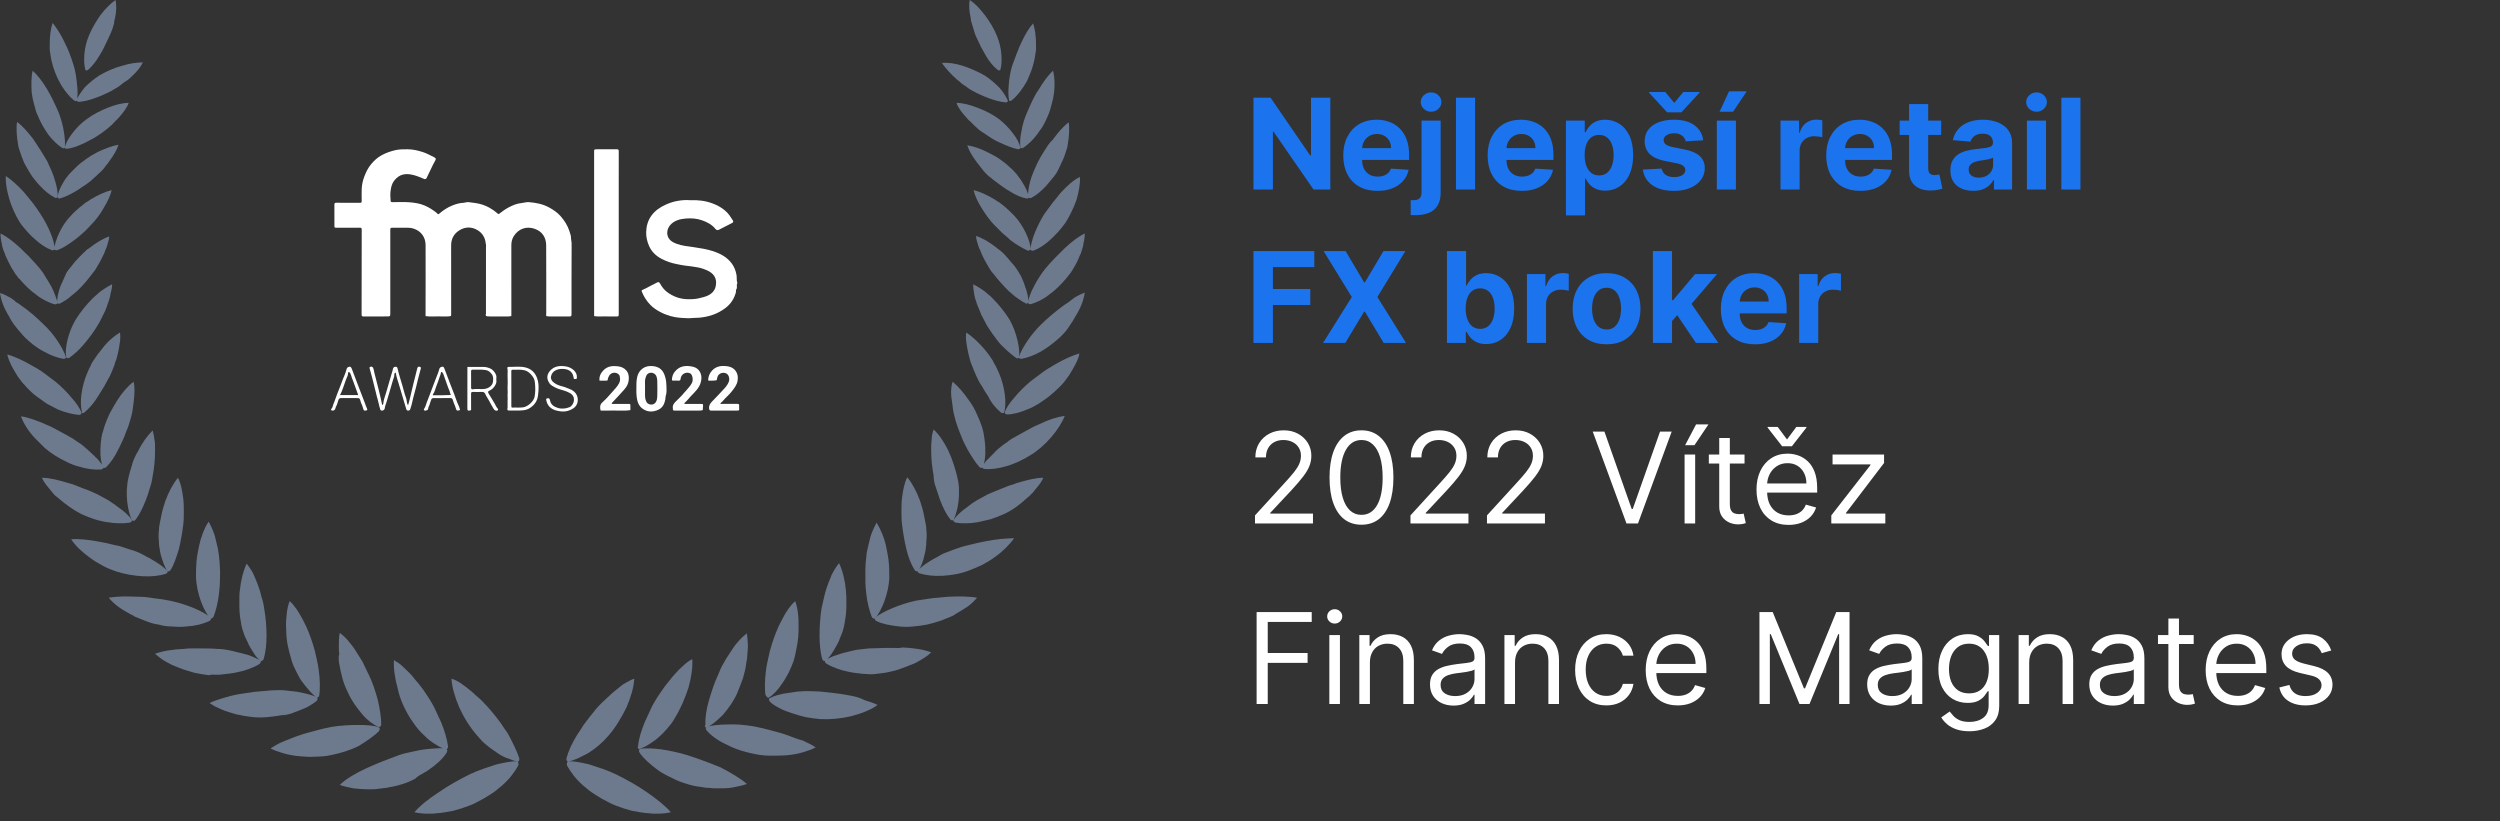 <svg width="277" height="91" viewBox="0 0 277 91" fill="none" xmlns="http://www.w3.org/2000/svg">
<rect x="0" y="0" width="277" height="91" fill="#333333" stroke="none"/>
<path d="M57.422 84.81C57.044 85.512 56.45 86.322 55.639 87.025C55.423 87.186 55.207 87.403 54.991 87.565C54.775 87.727 54.559 87.889 54.289 88.051C53.803 88.375 53.317 88.645 52.776 88.915C52.29 89.185 51.75 89.347 51.156 89.563C50.832 89.671 50.562 89.725 50.238 89.833C49.913 89.888 49.589 89.942 49.319 89.996C48.995 90.049 48.671 90.103 48.401 90.103C48.077 90.158 47.807 90.158 47.483 90.158C46.888 90.158 46.348 90.103 45.916 89.996C46.564 89.239 47.537 88.483 48.617 87.781C49.697 87.025 50.886 86.376 52.074 85.782C52.56 85.566 53.047 85.35 53.533 85.188C54.019 85.026 54.505 84.864 54.991 84.702C55.477 84.594 55.91 84.486 56.288 84.432C56.666 84.377 57.044 84.323 57.314 84.377C57.422 84.377 57.476 84.648 57.422 84.81ZM56.342 81.406C56.234 81.19 56.072 80.974 55.91 80.758C55.748 80.542 55.639 80.326 55.477 80.11C55.153 79.678 54.829 79.246 54.505 78.868C54.181 78.49 53.857 78.111 53.479 77.733C53.317 77.571 53.101 77.355 52.885 77.193C52.668 77.031 52.506 76.815 52.29 76.653C52.074 76.491 51.912 76.329 51.696 76.167C51.48 76.005 51.318 75.897 51.102 75.734C50.724 75.464 50.346 75.302 50.022 75.194C50.075 76.113 50.4 77.247 50.886 78.381C51.372 79.462 52.074 80.596 52.885 81.514C53.209 81.893 53.533 82.271 53.965 82.595C54.343 82.919 54.775 83.189 55.153 83.459C55.531 83.729 55.964 83.945 56.342 84.053C56.72 84.216 57.044 84.323 57.314 84.377C57.476 84.432 57.584 84.216 57.53 83.999C57.26 83.189 56.828 82.325 56.342 81.406ZM46.726 85.782C46.942 85.62 47.212 85.512 47.429 85.35C48.293 84.756 49.049 84.107 49.481 83.405C49.589 83.243 49.589 83.027 49.427 82.973C49.157 82.919 48.833 82.865 48.401 82.919C48.023 82.919 47.537 82.973 47.105 83.027C46.618 83.081 46.132 83.189 45.646 83.297C45.16 83.405 44.62 83.513 44.188 83.675C42.999 84.108 41.757 84.594 40.568 85.134C39.434 85.674 38.353 86.268 37.651 86.97C38.083 87.132 38.623 87.24 39.164 87.349C39.704 87.403 40.352 87.457 40.946 87.457C41.27 87.457 41.595 87.457 41.865 87.403C42.189 87.349 42.459 87.349 42.783 87.295C43.377 87.186 43.971 87.079 44.458 86.916C44.998 86.754 45.538 86.538 46.024 86.268C46.24 86.052 46.456 85.89 46.726 85.782ZM45.484 79.624C45.754 80.002 46.024 80.434 46.348 80.812C46.672 81.19 47.05 81.514 47.375 81.839C47.753 82.163 48.077 82.379 48.455 82.595C48.779 82.811 49.103 82.919 49.373 83.027C49.535 83.081 49.643 82.865 49.643 82.703C49.535 81.893 49.265 80.974 48.887 80.056C48.779 79.84 48.671 79.57 48.563 79.354C48.455 79.138 48.347 78.868 48.239 78.651C48.023 78.165 47.753 77.733 47.483 77.301C47.212 76.923 46.942 76.437 46.618 76.059C46.456 75.843 46.294 75.626 46.132 75.464C45.97 75.248 45.808 75.086 45.646 74.87C45.322 74.492 44.944 74.168 44.62 73.844C44.295 73.52 43.917 73.304 43.647 73.142C43.593 74.06 43.755 75.194 44.079 76.329C44.295 77.409 44.836 78.597 45.484 79.624ZM41.973 81.028C42.081 80.866 42.135 80.65 41.973 80.596C41.486 80.38 40.622 80.326 39.704 80.326C38.786 80.326 37.705 80.38 36.733 80.542C36.139 80.65 35.49 80.812 34.896 80.974C34.302 81.136 33.654 81.299 33.06 81.514C32.736 81.623 32.465 81.731 32.195 81.839C31.925 81.947 31.655 82.055 31.385 82.163C30.845 82.379 30.413 82.649 29.98 82.919C30.359 83.135 30.845 83.297 31.385 83.459C31.925 83.621 32.519 83.729 33.114 83.783C33.708 83.837 34.356 83.891 34.95 83.837C35.544 83.837 36.139 83.783 36.625 83.675C37.705 83.459 38.786 83.135 39.758 82.649C40.622 82.109 41.432 81.569 41.973 81.028ZM37.543 73.304C37.651 73.898 37.759 74.492 37.921 75.086C38.083 75.68 38.299 76.221 38.569 76.761C38.948 77.625 39.542 78.436 40.136 79.138C40.73 79.84 41.432 80.326 41.919 80.542C42.081 80.596 42.243 80.434 42.243 80.272C42.243 79.516 42.081 78.543 41.865 77.571C41.595 76.599 41.27 75.573 40.838 74.708C40.622 74.276 40.406 73.844 40.19 73.358C39.92 72.925 39.65 72.493 39.38 72.061C39.11 71.629 38.786 71.251 38.516 70.927C38.245 70.603 37.921 70.333 37.651 70.117C37.543 70.549 37.543 71.089 37.543 71.629C37.543 71.899 37.543 72.169 37.597 72.439C37.489 72.763 37.543 73.034 37.543 73.304ZM32.627 78.922C33.114 78.76 33.546 78.543 33.978 78.381C34.356 78.165 34.734 77.949 35.058 77.679C35.22 77.571 35.22 77.355 35.112 77.247C34.626 77.031 33.87 76.815 32.952 76.653C32.519 76.599 32.033 76.545 31.547 76.491C31.061 76.437 30.575 76.491 30.088 76.491C29.494 76.545 28.846 76.599 28.252 76.653C27.604 76.761 27.009 76.815 26.415 76.923C25.821 77.031 25.227 77.193 24.687 77.355C24.146 77.517 23.66 77.679 23.228 77.895C23.39 78.003 23.606 78.165 23.822 78.273C24.038 78.381 24.308 78.49 24.525 78.597C25.011 78.814 25.605 78.976 26.145 79.138C27.334 79.408 28.522 79.57 29.548 79.462C30.088 79.408 30.629 79.354 31.169 79.246C31.601 79.246 32.141 79.138 32.627 78.922ZM32.303 73.142C32.411 73.574 32.627 74.006 32.843 74.438C33.06 74.87 33.276 75.302 33.546 75.626C34.086 76.329 34.626 76.977 35.058 77.247C35.22 77.355 35.382 77.193 35.382 76.977C35.436 76.599 35.436 76.167 35.436 75.734C35.436 75.302 35.382 74.816 35.328 74.33C35.274 73.844 35.166 73.358 35.058 72.871C34.95 72.385 34.842 71.899 34.68 71.413C34.41 70.549 34.032 69.522 33.546 68.658C33.33 68.226 33.06 67.794 32.843 67.47C32.736 67.308 32.573 67.145 32.465 66.984C32.357 66.821 32.195 66.713 32.087 66.605C31.925 67.037 31.817 67.524 31.763 68.064C31.709 68.604 31.655 69.144 31.709 69.684C31.709 70.279 31.763 70.873 31.871 71.467C31.979 72.007 32.141 72.601 32.303 73.142ZM23.93 74.762C24.201 74.762 24.471 74.762 24.741 74.708C25.281 74.654 25.767 74.6 26.253 74.492C26.523 74.438 26.739 74.384 26.955 74.33C27.172 74.276 27.388 74.168 27.604 74.114C28.036 73.952 28.414 73.79 28.738 73.574C28.9 73.466 28.954 73.25 28.846 73.196C28.63 73.034 28.306 72.925 27.982 72.763C27.658 72.601 27.226 72.493 26.793 72.385C26.577 72.331 26.361 72.277 26.145 72.223C25.929 72.169 25.659 72.115 25.443 72.061C24.957 71.953 24.471 71.899 24.038 71.899C23.444 71.845 22.85 71.845 22.202 71.845C21.878 71.845 21.608 71.845 21.283 71.845C20.959 71.845 20.689 71.845 20.365 71.899C19.177 71.953 18.042 72.115 17.178 72.439C17.502 72.71 17.88 73.034 18.366 73.304C18.582 73.412 18.853 73.574 19.069 73.682C19.339 73.79 19.609 73.898 19.879 74.006C20.419 74.222 21.013 74.384 21.553 74.546C22.094 74.654 22.634 74.762 23.174 74.816C23.39 74.708 23.66 74.762 23.93 74.762ZM27.009 70.171C27.064 70.387 27.172 70.603 27.28 70.819C27.388 71.035 27.496 71.251 27.55 71.413C27.766 71.791 27.982 72.169 28.198 72.493C28.414 72.817 28.63 73.034 28.846 73.196C28.954 73.304 29.17 73.196 29.224 72.98C29.656 71.521 29.602 69.36 29.278 67.47C29.224 67.037 29.116 66.551 28.954 66.065C28.846 65.579 28.684 65.093 28.522 64.661C28.414 64.445 28.36 64.228 28.252 64.012C28.144 63.796 28.09 63.58 27.982 63.418C27.766 63.04 27.55 62.716 27.334 62.446C26.955 63.256 26.685 64.282 26.577 65.417C26.523 65.687 26.523 66.011 26.523 66.281C26.523 66.551 26.523 66.875 26.523 67.145C26.523 67.74 26.577 68.334 26.685 68.874C26.739 69.306 26.847 69.738 27.009 70.171ZM19.123 69.414C19.663 69.468 20.149 69.468 20.635 69.414C21.608 69.36 22.472 69.144 23.174 68.82C23.336 68.766 23.444 68.55 23.336 68.442C22.58 67.74 20.635 66.929 18.799 66.551C18.258 66.443 17.61 66.335 17.016 66.281C16.422 66.173 15.828 66.119 15.233 66.119C14.045 66.065 12.964 66.065 12.046 66.227C12.316 66.551 12.64 66.875 13.073 67.2C13.505 67.524 13.991 67.794 14.477 68.064C14.585 68.118 14.747 68.172 14.855 68.28C14.963 68.334 15.125 68.388 15.233 68.442C15.503 68.55 15.774 68.658 16.044 68.766C16.584 68.982 17.07 69.144 17.556 69.198C18.096 69.36 18.582 69.414 19.123 69.414ZM23.282 68.496C23.39 68.604 23.552 68.496 23.66 68.334C23.93 67.632 24.146 66.767 24.255 65.849C24.308 65.363 24.363 64.877 24.363 64.391C24.363 63.904 24.416 63.418 24.363 62.932C24.363 62.5 24.308 62.014 24.255 61.528C24.201 61.312 24.201 61.041 24.146 60.825C24.092 60.609 24.038 60.339 23.984 60.123C23.876 59.637 23.768 59.205 23.606 58.827C23.444 58.449 23.282 58.07 23.12 57.8C22.634 58.502 22.256 59.529 22.04 60.555C21.932 61.095 21.824 61.636 21.77 62.23C21.716 62.824 21.716 63.364 21.716 63.904C21.77 65.741 22.58 67.74 23.282 68.496ZM15.828 63.85C16.8 63.904 17.664 63.796 18.366 63.58C18.529 63.526 18.637 63.364 18.529 63.256C18.204 62.878 17.61 62.446 16.854 62.014C16.692 61.906 16.476 61.798 16.26 61.69C16.044 61.582 15.882 61.474 15.665 61.365C15.233 61.149 14.801 60.987 14.369 60.879C14.099 60.771 13.829 60.717 13.559 60.609C13.289 60.501 13.019 60.447 12.694 60.393C12.1 60.231 11.56 60.123 10.966 60.015C9.831 59.799 8.751 59.691 7.887 59.745C8.319 60.447 9.129 61.203 10.047 61.852C10.48 62.176 10.966 62.446 11.452 62.716C11.938 62.986 12.424 63.148 12.857 63.31C13.829 63.634 14.909 63.796 15.828 63.85ZM17.664 60.663C17.718 60.879 17.718 61.095 17.772 61.312C17.988 62.122 18.258 62.878 18.529 63.256C18.637 63.364 18.799 63.31 18.907 63.148C19.285 62.554 19.555 61.69 19.825 60.825C20.041 59.907 20.203 58.989 20.311 58.07C20.365 57.638 20.365 57.152 20.365 56.72C20.365 56.234 20.365 55.748 20.311 55.315C20.203 54.397 20.041 53.533 19.717 52.938C19.177 53.587 18.691 54.505 18.312 55.531C18.15 56.018 17.988 56.558 17.88 57.098C17.826 57.368 17.772 57.638 17.718 57.908C17.664 58.178 17.61 58.449 17.61 58.719C17.556 59.151 17.556 59.583 17.61 60.069C17.61 60.231 17.61 60.447 17.664 60.663ZM10.48 57.53C10.966 57.692 11.452 57.8 11.884 57.854C12.803 58.016 13.667 58.016 14.369 57.908C14.531 57.854 14.693 57.746 14.585 57.584C14.315 57.152 13.775 56.666 13.073 56.18C12.748 55.91 12.37 55.694 11.992 55.423C11.614 55.207 11.182 54.991 10.804 54.775C10.318 54.559 9.777 54.289 9.237 54.127C8.967 54.019 8.697 53.911 8.427 53.803C8.157 53.695 7.887 53.587 7.617 53.533C6.536 53.209 5.51 52.938 4.646 52.938C4.808 53.317 5.078 53.695 5.402 54.073C5.564 54.289 5.726 54.451 5.888 54.667C5.996 54.775 6.05 54.883 6.158 54.937C6.266 55.045 6.374 55.099 6.482 55.207C7.293 55.91 8.211 56.558 9.075 56.99C9.561 57.206 9.993 57.368 10.48 57.53ZM14.909 50.724C14.801 50.994 14.693 51.21 14.639 51.48C14.477 52.02 14.315 52.506 14.207 53.047C14.099 53.479 14.099 53.911 14.045 54.343C14.045 54.775 14.045 55.207 14.099 55.639C14.207 56.45 14.369 57.206 14.639 57.638C14.693 57.746 14.909 57.746 15.017 57.584C15.449 57.044 15.828 56.234 16.152 55.423C16.314 54.991 16.476 54.559 16.584 54.127C16.746 53.695 16.854 53.209 16.908 52.776C17.07 51.966 17.178 50.94 17.178 50.075C17.178 49.968 17.178 49.859 17.178 49.751C17.178 49.643 17.178 49.535 17.178 49.427C17.178 49.211 17.178 48.995 17.124 48.779C17.07 48.401 17.016 48.023 16.908 47.699C16.314 48.293 15.72 49.103 15.287 50.022C15.125 50.238 15.017 50.508 14.909 50.724ZM6.158 50.508C6.59 50.778 7.022 50.994 7.455 51.21C7.887 51.426 8.319 51.588 8.751 51.696C9.615 51.966 10.48 52.074 11.182 52.02C11.344 52.02 11.506 51.858 11.452 51.75C11.344 51.534 11.182 51.318 10.966 51.048C10.858 50.94 10.75 50.778 10.588 50.67C10.48 50.508 10.318 50.4 10.156 50.238C9.885 49.968 9.507 49.643 9.183 49.373C9.021 49.211 8.805 49.103 8.643 48.995C8.481 48.887 8.265 48.725 8.103 48.617C7.671 48.347 7.13 48.077 6.644 47.807C6.158 47.537 5.672 47.267 5.132 47.05C4.159 46.618 3.133 46.24 2.323 46.132C2.593 46.888 3.133 47.753 3.835 48.509C4.213 48.887 4.592 49.265 4.97 49.643C5.348 49.968 5.726 50.238 6.158 50.508ZM11.182 50.886C11.236 51.21 11.29 51.534 11.398 51.75C11.452 51.912 11.668 51.858 11.776 51.75C12.262 51.264 12.748 50.562 13.127 49.751C13.343 49.373 13.505 48.941 13.721 48.509C13.883 48.077 14.045 47.645 14.207 47.267C14.315 46.888 14.477 46.456 14.585 45.97C14.693 45.538 14.747 45.052 14.801 44.62C14.909 43.701 14.963 42.891 14.801 42.297C14.153 42.783 13.505 43.539 12.964 44.404C12.694 44.836 12.424 45.322 12.154 45.808C11.938 46.294 11.722 46.78 11.56 47.267C11.506 47.483 11.452 47.645 11.398 47.861C11.29 48.077 11.29 48.293 11.236 48.509C11.182 48.941 11.128 49.373 11.128 49.751C11.128 49.968 11.128 50.13 11.128 50.346C11.128 50.508 11.182 50.724 11.182 50.886ZM2.971 42.945C3.349 43.323 3.673 43.647 4.051 43.917C4.43 44.188 4.808 44.458 5.186 44.728C5.618 44.944 5.996 45.16 6.428 45.376C7.239 45.7 8.049 45.916 8.751 45.97C8.913 45.97 9.075 45.862 9.021 45.7C8.859 45.268 8.481 44.674 7.941 44.079C7.455 43.485 6.806 42.837 6.158 42.297C5.942 42.135 5.726 41.973 5.51 41.811C5.294 41.649 5.078 41.486 4.862 41.325C4.43 41 3.943 40.73 3.457 40.46C2.539 39.92 1.567 39.488 0.81 39.272C0.864 39.65 1.08 40.082 1.242 40.46C1.459 40.892 1.729 41.325 1.999 41.757C2.161 41.973 2.323 42.189 2.485 42.405C2.647 42.567 2.809 42.729 2.971 42.945ZM9.345 45.7C9.885 45.268 10.426 44.62 10.858 43.917C11.074 43.539 11.344 43.161 11.56 42.783C11.776 42.405 11.992 41.973 12.208 41.595C12.37 41.216 12.532 40.838 12.694 40.406C12.748 40.19 12.803 39.974 12.911 39.758C12.964 39.542 13.019 39.326 13.073 39.11C13.181 38.678 13.235 38.245 13.289 37.867C13.343 37.489 13.343 37.111 13.289 36.841C12.586 37.273 11.884 37.867 11.29 38.678C10.966 39.056 10.642 39.488 10.372 39.92C10.21 40.136 10.101 40.352 9.993 40.622C9.885 40.838 9.777 41.054 9.669 41.325C9.345 42.081 9.129 42.891 9.021 43.701C8.913 44.458 8.967 45.214 9.075 45.646C9.021 45.808 9.237 45.808 9.345 45.7ZM1.783 36.247C2.053 36.625 2.431 37.003 2.701 37.327C3.349 37.975 4.105 38.569 4.862 38.948C5.618 39.38 6.374 39.65 7.022 39.758C7.185 39.758 7.347 39.704 7.293 39.542C7.022 38.678 6.05 37.057 4.808 35.923C4.105 35.22 3.241 34.464 2.377 33.87C2.161 33.708 1.945 33.546 1.729 33.438C1.621 33.276 1.404 33.168 1.188 33.006C0.81 32.789 0.378 32.573 0 32.465C0.054 32.843 0.162 33.276 0.324 33.708C0.486 34.14 0.702 34.572 0.972 35.004C1.188 35.436 1.459 35.869 1.783 36.247ZM7.671 39.65C8.211 39.272 8.805 38.732 9.345 38.083C9.885 37.435 10.426 36.733 10.858 35.977C11.074 35.653 11.236 35.274 11.452 34.842C11.668 34.464 11.83 34.032 11.938 33.654C12.1 33.276 12.208 32.843 12.262 32.465C12.37 32.141 12.424 31.763 12.424 31.493C12.1 31.655 11.722 31.871 11.344 32.141C11.182 32.249 10.966 32.411 10.804 32.573C10.642 32.736 10.426 32.898 10.264 33.06C9.561 33.762 8.913 34.572 8.373 35.436C7.563 36.787 7.13 38.678 7.347 39.596C7.347 39.704 7.563 39.704 7.671 39.65ZM0.378 27.712C0.486 27.928 0.54 28.144 0.648 28.414C0.864 28.846 1.08 29.332 1.296 29.71C1.459 29.927 1.567 30.143 1.675 30.305C1.729 30.413 1.783 30.467 1.891 30.575C1.945 30.683 1.999 30.791 2.107 30.845C2.701 31.547 3.349 32.195 4.051 32.681C4.376 32.952 4.754 33.168 5.078 33.33C5.402 33.492 5.78 33.654 6.05 33.708C6.212 33.762 6.374 33.654 6.374 33.546C6.266 33.114 6.05 32.465 5.726 31.817C5.51 31.439 5.294 31.061 5.078 30.737C4.97 30.575 4.862 30.359 4.754 30.197C4.646 30.035 4.484 29.872 4.376 29.71C4.051 29.332 3.727 28.954 3.349 28.576C3.187 28.36 2.971 28.198 2.809 28.036L2.269 27.496C1.513 26.793 0.756 26.199 0.054 25.875C0.054 26.253 0.108 26.631 0.216 27.064C0.216 27.28 0.324 27.496 0.378 27.712ZM6.698 33.6C6.968 33.438 7.293 33.276 7.563 33.06C7.833 32.843 8.157 32.573 8.481 32.303C9.075 31.763 9.669 31.061 10.156 30.413C10.264 30.251 10.426 30.088 10.534 29.927C10.642 29.764 10.75 29.548 10.858 29.386C11.074 29.008 11.29 28.63 11.452 28.252C11.56 28.09 11.614 27.874 11.668 27.712C11.776 27.55 11.83 27.334 11.884 27.172C11.992 26.793 12.1 26.469 12.1 26.199C11.452 26.415 10.642 26.901 9.885 27.496C9.777 27.55 9.669 27.658 9.561 27.712C9.507 27.82 9.399 27.874 9.291 27.982C9.129 28.144 8.967 28.306 8.805 28.468C8.427 28.846 8.103 29.224 7.833 29.602C7.671 29.764 7.563 29.927 7.455 30.088C7.401 30.197 7.347 30.251 7.293 30.359C7.293 30.413 7.239 30.521 7.185 30.629C7.022 31.007 6.86 31.331 6.698 31.709C6.428 32.411 6.32 33.114 6.32 33.546C6.374 33.654 6.536 33.708 6.698 33.6ZM2.161 24.579C2.377 24.957 2.701 25.281 2.971 25.605C3.241 25.929 3.565 26.253 3.889 26.523C4.484 27.064 5.132 27.496 5.726 27.712C5.888 27.766 6.05 27.712 6.05 27.55C6.05 26.685 5.348 25.011 4.484 23.714C4.213 23.282 3.943 22.904 3.619 22.472C3.457 22.256 3.295 22.094 3.133 21.878C2.971 21.662 2.809 21.5 2.647 21.284C1.999 20.581 1.296 19.933 0.648 19.501C0.594 20.203 0.756 21.121 1.026 22.04C1.296 22.958 1.729 23.876 2.161 24.579ZM6.374 27.712C6.968 27.496 7.617 27.064 8.265 26.577C8.589 26.361 8.859 26.091 9.183 25.821C9.507 25.551 9.777 25.227 10.047 24.957C10.588 24.416 11.128 23.714 11.506 23.012C11.938 22.31 12.262 21.608 12.37 21.067C11.668 21.229 10.858 21.608 10.047 22.094C9.885 22.202 9.669 22.364 9.453 22.472C9.399 22.526 9.291 22.634 9.183 22.688C9.075 22.796 9.021 22.85 8.913 22.904C8.535 23.228 8.157 23.552 7.833 23.93C6.752 25.011 6.104 26.685 5.996 27.604C6.05 27.712 6.212 27.766 6.374 27.712ZM2.053 16.314C2.107 16.422 2.107 16.53 2.161 16.638C2.215 16.854 2.323 17.07 2.377 17.286C2.539 17.718 2.701 18.15 2.917 18.474C3.133 18.853 3.349 19.231 3.565 19.555C3.835 19.879 4.105 20.257 4.376 20.527C4.916 21.121 5.51 21.608 6.05 21.878C6.158 21.986 6.32 21.932 6.374 21.824C6.428 21.392 6.32 20.743 6.104 20.041C5.996 19.663 5.888 19.339 5.726 18.961C5.564 18.582 5.402 18.258 5.24 17.88C5.024 17.502 4.754 17.07 4.484 16.638C4.213 16.206 3.943 15.828 3.673 15.395C3.079 14.639 2.485 13.937 1.891 13.505C1.783 14.153 1.837 15.071 1.999 15.99C1.999 16.098 2.053 16.206 2.053 16.314ZM6.374 21.824C6.374 21.932 6.536 22.04 6.644 21.986C7.239 21.824 7.887 21.5 8.589 21.067C8.913 20.851 9.237 20.635 9.561 20.419C9.885 20.203 10.21 19.933 10.48 19.663C10.75 19.393 11.074 19.123 11.344 18.853C11.506 18.691 11.614 18.529 11.722 18.366C11.884 18.204 11.992 18.042 12.1 17.88C12.586 17.232 12.964 16.584 13.127 16.044C12.424 16.152 11.614 16.476 10.804 16.854C10.372 17.07 9.939 17.34 9.561 17.61C9.183 17.88 8.805 18.15 8.481 18.474C8.211 18.745 7.941 19.015 7.671 19.285C7.455 19.555 7.185 19.879 7.022 20.203C6.644 20.797 6.428 21.392 6.374 21.824ZM3.619 10.912C3.673 11.128 3.727 11.344 3.781 11.56C3.889 11.992 3.997 12.424 4.159 12.748C4.322 13.127 4.484 13.505 4.7 13.883C4.916 14.261 5.132 14.585 5.348 14.909C5.834 15.557 6.374 16.044 6.86 16.368C7.022 16.476 7.185 16.422 7.185 16.314C7.239 15.882 7.185 15.287 7.076 14.585C6.968 13.883 6.752 13.127 6.482 12.424C6.104 11.56 5.672 10.642 5.186 9.831C4.7 9.021 4.159 8.319 3.619 7.833C3.457 8.481 3.457 9.345 3.511 10.264C3.565 10.48 3.565 10.696 3.619 10.912ZM9.399 15.828C9.723 15.665 10.101 15.449 10.426 15.287C10.75 15.071 11.128 14.855 11.398 14.639C11.668 14.423 11.992 14.207 12.262 13.937C12.424 13.829 12.532 13.667 12.694 13.505C12.857 13.343 13.019 13.181 13.127 13.073C13.667 12.478 14.099 11.884 14.261 11.398C13.559 11.398 12.748 11.614 11.938 11.938C11.128 12.262 10.264 12.694 9.561 13.235C8.967 13.667 8.427 14.207 7.995 14.801C7.563 15.341 7.293 15.882 7.185 16.314C7.13 16.422 7.293 16.53 7.455 16.476C8.049 16.422 8.697 16.152 9.399 15.828ZM5.618 6.212C5.672 6.644 5.78 7.022 5.888 7.401C5.996 7.779 6.158 8.157 6.32 8.535C6.482 8.913 6.698 9.237 6.86 9.561C7.293 10.21 7.725 10.75 8.211 11.128C8.319 11.236 8.481 11.236 8.535 11.074C8.589 10.696 8.643 10.101 8.535 9.399C8.481 8.697 8.373 7.941 8.157 7.239C7.887 6.374 7.563 5.456 7.13 4.646C6.752 3.835 6.266 3.079 5.834 2.539C5.618 3.133 5.51 3.997 5.51 4.862C5.51 5.078 5.51 5.294 5.51 5.51C5.564 5.78 5.564 5.996 5.618 6.212ZM9.399 9.669C8.967 10.21 8.643 10.696 8.481 11.074C8.481 11.182 8.589 11.29 8.751 11.29C9.345 11.236 9.993 11.074 10.696 10.804C11.02 10.696 11.398 10.534 11.722 10.372C12.1 10.21 12.424 10.047 12.748 9.831C13.073 9.669 13.343 9.453 13.667 9.183C13.829 9.075 13.991 8.967 14.153 8.859C14.315 8.751 14.477 8.589 14.585 8.481C15.179 7.941 15.611 7.401 15.828 6.914C15.179 6.914 14.369 7.022 13.505 7.293C12.694 7.509 11.83 7.887 11.074 8.319C10.48 8.697 9.885 9.183 9.399 9.669ZM9.777 7.725C10.21 7.347 10.642 6.806 11.02 6.158C11.236 5.834 11.398 5.51 11.56 5.186C11.722 4.862 11.884 4.484 12.046 4.159C12.208 3.835 12.37 3.457 12.478 3.133C12.532 2.971 12.586 2.755 12.64 2.593C12.64 2.377 12.694 2.161 12.748 1.999C12.911 1.242 12.911 0.54 12.803 0C12.262 0.378 11.668 0.972 11.128 1.675C10.642 2.377 10.156 3.187 9.831 3.997C9.561 4.646 9.399 5.348 9.345 6.05C9.291 6.752 9.345 7.347 9.453 7.725C9.507 7.833 9.669 7.833 9.777 7.725ZM71.683 87.781C70.603 87.025 69.414 86.376 68.226 85.782C67.74 85.566 67.254 85.35 66.767 85.188C66.281 85.026 65.795 84.864 65.309 84.702C64.823 84.594 64.391 84.486 64.012 84.432C63.634 84.377 63.256 84.323 62.986 84.377C62.824 84.377 62.77 84.648 62.824 84.81C63.202 85.512 63.796 86.322 64.607 87.025C64.823 87.186 65.039 87.403 65.255 87.565C65.471 87.727 65.687 87.889 65.957 88.051C66.443 88.375 66.929 88.645 67.47 88.915C67.956 89.185 68.496 89.347 69.09 89.563C69.414 89.671 69.684 89.725 70.008 89.833C70.333 89.888 70.657 89.942 70.927 89.996C71.251 90.049 71.575 90.103 71.845 90.103C72.169 90.158 72.439 90.158 72.763 90.158C73.358 90.158 73.898 90.103 74.33 89.996C73.736 89.293 72.763 88.537 71.683 87.781ZM62.986 84.377C63.256 84.323 63.58 84.216 63.958 84.053C64.337 83.891 64.715 83.675 65.147 83.459C65.579 83.189 65.957 82.919 66.335 82.595C66.713 82.271 67.091 81.893 67.416 81.514C68.226 80.596 68.874 79.462 69.414 78.381C69.9 77.247 70.225 76.167 70.279 75.194C69.954 75.302 69.576 75.518 69.198 75.734C68.982 75.843 68.82 76.005 68.604 76.167C68.388 76.329 68.226 76.491 68.01 76.653C67.794 76.815 67.632 76.977 67.416 77.193C67.2 77.355 67.037 77.571 66.821 77.733C66.443 78.111 66.065 78.49 65.795 78.868C65.471 79.246 65.147 79.678 64.823 80.11C64.661 80.326 64.499 80.542 64.391 80.758C64.228 80.974 64.12 81.19 63.958 81.406C63.418 82.271 62.986 83.189 62.77 83.999C62.716 84.216 62.824 84.432 62.986 84.377ZM76.167 83.675C75.68 83.513 75.194 83.405 74.708 83.297C74.222 83.189 73.682 83.081 73.25 83.027C72.763 82.973 72.331 82.919 71.953 82.919C71.575 82.919 71.197 82.919 70.927 82.973C70.765 83.027 70.765 83.243 70.873 83.405C71.305 84.053 72.061 84.702 72.925 85.35C73.142 85.512 73.358 85.62 73.628 85.782C73.844 85.89 74.114 86.052 74.384 86.16C74.87 86.43 75.41 86.646 75.951 86.808C76.437 86.97 77.031 87.132 77.625 87.186C77.949 87.24 78.219 87.295 78.543 87.295C78.868 87.349 79.192 87.349 79.462 87.349C80.056 87.349 80.704 87.349 81.244 87.24C81.785 87.132 82.325 87.025 82.757 86.862C82.001 86.214 80.974 85.62 79.84 85.026C78.651 84.54 77.355 84.053 76.167 83.675ZM70.873 82.973C71.143 82.865 71.467 82.757 71.791 82.541C72.115 82.325 72.493 82.109 72.871 81.785C73.25 81.46 73.574 81.136 73.898 80.758C74.222 80.38 74.546 80.002 74.762 79.57C75.41 78.543 75.897 77.355 76.275 76.221C76.599 75.086 76.761 73.952 76.707 73.034C76.383 73.196 76.059 73.412 75.734 73.736C75.41 74.006 75.032 74.384 74.708 74.762C74.546 74.924 74.384 75.14 74.222 75.356C74.06 75.573 73.898 75.734 73.736 75.951C73.412 76.383 73.142 76.815 72.871 77.193C72.601 77.625 72.331 78.057 72.115 78.543C72.007 78.76 71.899 79.03 71.791 79.246C71.683 79.462 71.575 79.732 71.467 79.948C71.089 80.866 70.765 81.839 70.711 82.595C70.603 82.865 70.711 83.027 70.873 82.973ZM88.105 81.785C87.835 81.677 87.511 81.569 87.24 81.46C86.646 81.244 85.998 81.082 85.404 80.92C84.756 80.758 84.162 80.596 83.567 80.488C82.595 80.326 81.569 80.218 80.596 80.272C79.678 80.272 78.814 80.38 78.327 80.542C78.165 80.596 78.165 80.812 78.327 80.974C78.868 81.569 79.624 82.109 80.596 82.541C81.514 83.027 82.595 83.351 83.729 83.567C84.269 83.675 84.81 83.729 85.404 83.729C85.998 83.729 86.646 83.729 87.24 83.675C87.835 83.621 88.429 83.513 88.969 83.351C89.509 83.189 89.996 83.027 90.374 82.811C89.996 82.541 89.509 82.325 88.969 82.055C88.699 82.001 88.429 81.893 88.105 81.785ZM78.327 80.596C78.814 80.38 79.462 79.84 80.11 79.192C80.704 78.49 81.299 77.679 81.677 76.815C81.893 76.275 82.109 75.734 82.325 75.14C82.487 74.546 82.649 73.952 82.703 73.358C82.757 73.088 82.811 72.763 82.811 72.493C82.811 72.223 82.865 71.953 82.865 71.683C82.865 71.143 82.811 70.657 82.757 70.171C82.487 70.387 82.163 70.657 81.893 70.981C81.569 71.305 81.299 71.683 81.028 72.115C80.758 72.547 80.434 72.98 80.218 73.412C79.948 73.844 79.732 74.33 79.57 74.762C79.138 75.68 78.814 76.707 78.543 77.625C78.273 78.597 78.111 79.516 78.165 80.326C78.003 80.488 78.165 80.65 78.327 80.596ZM93.993 77.031C93.399 76.923 92.751 76.815 92.156 76.761C91.508 76.707 90.914 76.599 90.32 76.599C89.833 76.599 89.347 76.545 88.861 76.599C88.375 76.599 87.889 76.707 87.457 76.761C86.538 76.869 85.782 77.085 85.296 77.355C85.134 77.409 85.188 77.625 85.35 77.787C85.62 78.057 85.998 78.273 86.43 78.49C86.808 78.706 87.295 78.868 87.781 79.03C88.267 79.192 88.807 79.354 89.293 79.462C89.834 79.57 90.374 79.624 90.914 79.678C91.94 79.732 93.183 79.624 94.317 79.354C94.911 79.192 95.451 79.03 95.938 78.814C96.208 78.706 96.424 78.597 96.64 78.49C96.856 78.381 97.072 78.219 97.234 78.111C96.802 77.895 96.316 77.733 95.775 77.571C95.181 77.247 94.587 77.139 93.993 77.031ZM85.188 77.301C85.62 77.031 86.214 76.437 86.7 75.68C86.97 75.302 87.186 74.87 87.403 74.492C87.619 74.06 87.781 73.628 87.943 73.196C88.105 72.655 88.213 72.061 88.321 71.467C88.429 70.873 88.483 70.279 88.483 69.684C88.483 69.09 88.483 68.55 88.429 68.064C88.375 67.524 88.267 67.037 88.105 66.605C87.997 66.713 87.835 66.875 87.727 66.984C87.619 67.145 87.457 67.308 87.349 67.47C87.079 67.848 86.862 68.226 86.646 68.658C86.16 69.522 85.782 70.549 85.512 71.413C85.35 71.899 85.242 72.385 85.134 72.871C85.026 73.358 84.918 73.844 84.864 74.33C84.81 74.816 84.756 75.302 84.756 75.734C84.756 76.167 84.756 76.599 84.81 76.977C84.918 77.193 85.08 77.355 85.188 77.301ZM99.017 71.791C98.692 71.791 98.422 71.791 98.098 71.791C97.504 71.791 96.856 71.845 96.262 71.845C95.775 71.899 95.289 71.953 94.857 72.007C94.641 72.061 94.371 72.115 94.155 72.169C93.939 72.223 93.723 72.277 93.507 72.331C93.075 72.439 92.697 72.601 92.318 72.71C91.994 72.871 91.67 72.98 91.454 73.142C91.346 73.25 91.4 73.466 91.562 73.52C91.886 73.736 92.264 73.898 92.696 74.06C92.912 74.114 93.129 74.222 93.345 74.276C93.561 74.33 93.831 74.384 94.047 74.438C94.533 74.546 95.073 74.6 95.559 74.654C95.83 74.654 96.1 74.708 96.37 74.708C96.64 74.708 96.91 74.708 97.18 74.654C97.666 74.6 98.206 74.546 98.801 74.384C99.341 74.276 99.935 74.06 100.475 73.844C100.745 73.736 101.015 73.628 101.285 73.52C101.556 73.412 101.772 73.25 101.988 73.142C102.474 72.871 102.852 72.601 103.176 72.277C102.312 71.953 101.177 71.791 99.989 71.737C99.611 71.845 99.341 71.791 99.017 71.791ZM91.454 73.196C91.67 73.034 91.886 72.817 92.102 72.493C92.318 72.169 92.534 71.845 92.751 71.413C92.859 71.197 92.966 71.035 93.021 70.819C93.129 70.603 93.183 70.387 93.291 70.171C93.453 69.738 93.561 69.252 93.615 68.82C93.723 68.28 93.777 67.686 93.777 67.091C93.777 66.821 93.777 66.497 93.777 66.227C93.777 65.957 93.723 65.633 93.723 65.363C93.615 64.228 93.345 63.202 92.966 62.392C92.751 62.662 92.534 62.986 92.318 63.364C92.21 63.58 92.102 63.742 92.048 63.958C91.94 64.174 91.886 64.391 91.778 64.607C91.616 65.039 91.454 65.525 91.346 66.011C91.238 66.497 91.13 66.984 91.022 67.416C90.752 69.306 90.698 71.521 91.076 72.925C91.13 73.196 91.292 73.304 91.454 73.196ZM105.067 66.119C104.473 66.173 103.878 66.227 103.284 66.281C102.69 66.389 102.096 66.443 101.502 66.551C99.719 66.929 97.72 67.794 96.964 68.442C96.856 68.55 96.964 68.766 97.126 68.82C97.774 69.144 98.692 69.306 99.665 69.414C100.151 69.468 100.637 69.468 101.177 69.414C101.718 69.36 102.204 69.306 102.744 69.198C103.23 69.09 103.716 68.928 104.256 68.766C104.527 68.658 104.797 68.55 105.067 68.442C105.175 68.388 105.337 68.334 105.445 68.28C105.553 68.226 105.715 68.172 105.823 68.064C106.309 67.794 106.795 67.47 107.228 67.2C107.66 66.875 107.984 66.551 108.254 66.227C107.336 66.065 106.201 66.065 105.067 66.119ZM95.992 65.849C96.1 66.767 96.316 67.632 96.586 68.334C96.64 68.496 96.856 68.604 96.964 68.496C97.666 67.74 98.477 65.741 98.531 64.012C98.531 63.472 98.531 62.878 98.477 62.338C98.422 61.744 98.314 61.203 98.206 60.663C97.99 59.583 97.558 58.611 97.126 57.908C96.964 58.178 96.802 58.556 96.64 58.935C96.478 59.313 96.37 59.745 96.262 60.231C96.208 60.447 96.154 60.717 96.1 60.933C96.046 61.149 95.992 61.419 95.992 61.636C95.938 62.122 95.884 62.608 95.884 63.04C95.884 63.526 95.884 64.012 95.884 64.499C95.884 64.877 95.938 65.363 95.992 65.849ZM109.28 59.961C108.74 60.069 108.146 60.177 107.552 60.339C107.282 60.393 106.957 60.501 106.687 60.555C106.417 60.663 106.147 60.717 105.877 60.825C105.445 60.987 105.013 61.149 104.581 61.312C104.365 61.419 104.148 61.528 103.986 61.636C103.77 61.744 103.608 61.852 103.392 61.96C102.636 62.392 102.042 62.824 101.718 63.202C101.61 63.31 101.718 63.472 101.88 63.526C102.582 63.742 103.446 63.85 104.419 63.796C105.391 63.742 106.417 63.58 107.39 63.202C107.822 63.04 108.308 62.824 108.794 62.608C109.28 62.338 109.766 62.068 110.199 61.744C111.117 61.095 111.873 60.339 112.359 59.637C111.495 59.637 110.415 59.745 109.28 59.961ZM100.421 60.825C100.637 61.744 100.961 62.554 101.339 63.148C101.448 63.31 101.61 63.364 101.718 63.256C102.042 62.878 102.312 62.122 102.474 61.312C102.528 61.095 102.582 60.879 102.582 60.663C102.636 60.447 102.636 60.231 102.636 60.015C102.69 59.583 102.69 59.097 102.636 58.664C102.636 58.394 102.582 58.124 102.528 57.854C102.474 57.584 102.42 57.314 102.366 57.044C102.258 56.504 102.096 55.964 101.934 55.477C101.556 54.451 101.069 53.533 100.529 52.885C100.205 53.479 100.043 54.343 99.935 55.261C99.881 55.748 99.881 56.234 99.881 56.666C99.881 57.152 99.881 57.584 99.935 58.016C100.043 58.935 100.205 59.907 100.421 60.825ZM111.819 53.803C111.549 53.911 111.279 54.019 111.009 54.127C110.469 54.343 109.928 54.559 109.442 54.775C109.064 54.991 108.632 55.207 108.254 55.423C107.876 55.639 107.498 55.91 107.174 56.18C106.471 56.666 105.931 57.206 105.661 57.584C105.553 57.692 105.715 57.854 105.877 57.908C106.579 58.016 107.444 58.016 108.362 57.854C108.794 57.746 109.334 57.638 109.766 57.53C110.253 57.368 110.685 57.206 111.171 56.99C112.035 56.612 112.954 55.964 113.764 55.207C113.872 55.099 113.98 55.045 114.088 54.937C114.196 54.829 114.25 54.721 114.358 54.667C114.52 54.451 114.682 54.289 114.844 54.073C115.168 53.695 115.438 53.317 115.6 52.938C114.736 52.938 113.71 53.209 112.629 53.533C112.359 53.641 112.089 53.749 111.819 53.803ZM103.716 54.073C103.878 54.505 103.986 54.937 104.148 55.369C104.473 56.234 104.851 56.99 105.283 57.53C105.391 57.692 105.607 57.692 105.661 57.584C105.877 57.152 106.093 56.45 106.201 55.586C106.255 55.153 106.255 54.721 106.255 54.289C106.255 53.857 106.201 53.425 106.093 52.993C105.985 52.452 105.823 51.966 105.661 51.426C105.553 51.156 105.499 50.94 105.391 50.67C105.283 50.4 105.175 50.184 105.067 49.913C104.581 48.941 104.04 48.131 103.446 47.591C103.338 47.915 103.23 48.239 103.23 48.671C103.23 48.887 103.176 49.103 103.176 49.319C103.176 49.427 103.176 49.535 103.176 49.643C103.176 49.751 103.176 49.859 103.176 49.968C103.176 50.886 103.284 51.858 103.446 52.668C103.446 53.209 103.554 53.641 103.716 54.073ZM113.656 47.753C113.17 48.023 112.683 48.293 112.197 48.563C112.035 48.671 111.819 48.779 111.657 48.941C111.495 49.049 111.279 49.211 111.117 49.319C110.793 49.589 110.415 49.859 110.145 50.184C109.983 50.346 109.874 50.454 109.712 50.616C109.604 50.778 109.442 50.886 109.334 50.994C109.118 51.264 108.956 51.48 108.848 51.696C108.794 51.804 108.902 51.966 109.118 51.966C109.82 52.02 110.631 51.912 111.549 51.642C111.981 51.534 112.413 51.318 112.846 51.156C113.278 50.94 113.71 50.724 114.142 50.454C114.52 50.238 114.952 49.913 115.33 49.589C115.709 49.265 116.087 48.887 116.465 48.455C117.167 47.645 117.707 46.78 117.977 46.078C117.167 46.186 116.141 46.51 115.168 46.996C114.628 47.212 114.142 47.483 113.656 47.753ZM105.499 44.62C105.553 45.052 105.607 45.538 105.715 45.97C105.823 46.402 105.931 46.834 106.093 47.267C106.255 47.699 106.417 48.131 106.579 48.509C106.741 48.941 106.957 49.319 107.174 49.751C107.606 50.508 108.038 51.21 108.524 51.75C108.632 51.858 108.848 51.912 108.902 51.75C109.01 51.534 109.064 51.21 109.118 50.886C109.118 50.724 109.172 50.562 109.172 50.346C109.172 50.184 109.172 49.968 109.172 49.751C109.172 49.319 109.118 48.941 109.064 48.509C109.01 48.293 109.01 48.077 108.956 47.861C108.902 47.645 108.848 47.429 108.794 47.267C108.632 46.78 108.416 46.294 108.2 45.808C107.984 45.322 107.714 44.836 107.39 44.404C106.795 43.539 106.147 42.783 105.553 42.297C105.337 42.891 105.337 43.755 105.499 44.62ZM115.492 41.27C115.276 41.432 115.06 41.595 114.844 41.757C114.628 41.919 114.412 42.081 114.196 42.243C113.548 42.783 112.9 43.431 112.413 44.025C111.873 44.62 111.495 45.214 111.333 45.646C111.279 45.808 111.441 45.916 111.603 45.916C112.251 45.916 113.062 45.7 113.926 45.322C114.358 45.16 114.736 44.944 115.168 44.674C115.546 44.404 115.979 44.133 116.303 43.863C116.627 43.593 117.005 43.269 117.383 42.891C117.545 42.729 117.761 42.513 117.923 42.297C118.085 42.081 118.247 41.865 118.409 41.649C118.68 41.216 118.95 40.784 119.166 40.352C119.382 39.92 119.544 39.542 119.598 39.164C118.842 39.38 117.869 39.812 116.951 40.352C116.411 40.676 115.925 40.946 115.492 41.27ZM110.901 45.7C111.009 45.808 111.225 45.808 111.279 45.646C111.387 45.214 111.441 44.458 111.333 43.701C111.225 42.891 111.009 42.081 110.685 41.325C110.577 41.108 110.469 40.838 110.361 40.622C110.253 40.406 110.091 40.19 109.983 39.92C109.712 39.488 109.388 39.056 109.064 38.678C108.416 37.921 107.714 37.273 107.065 36.841C107.011 37.165 107.011 37.489 107.065 37.867C107.119 38.245 107.174 38.678 107.282 39.11C107.336 39.326 107.39 39.542 107.444 39.758C107.498 39.974 107.552 40.19 107.66 40.406C107.822 40.838 107.984 41.216 108.146 41.595C108.308 41.973 108.524 42.405 108.794 42.783C109.01 43.161 109.226 43.539 109.496 43.917C109.82 44.62 110.361 45.268 110.901 45.7ZM118.463 33.438C118.247 33.6 118.031 33.708 117.815 33.87C116.951 34.518 116.087 35.22 115.384 35.923C114.196 37.057 113.17 38.678 112.9 39.542C112.846 39.704 113.008 39.758 113.17 39.758C113.818 39.65 114.574 39.38 115.33 38.948C116.087 38.516 116.843 37.921 117.491 37.327C117.815 37.003 118.139 36.679 118.409 36.247C118.68 35.869 118.95 35.436 119.22 34.95C119.49 34.518 119.706 34.086 119.868 33.654C120.03 33.222 120.138 32.789 120.192 32.411C119.814 32.573 119.436 32.736 119.004 33.006C118.842 33.168 118.626 33.276 118.463 33.438ZM112.575 39.65C112.683 39.758 112.9 39.704 112.9 39.596C113.062 38.678 112.629 36.787 111.873 35.436C111.333 34.572 110.685 33.762 109.983 33.06C109.82 32.898 109.658 32.736 109.442 32.573C109.28 32.411 109.064 32.249 108.902 32.141C108.524 31.871 108.146 31.655 107.822 31.493C107.822 31.817 107.876 32.141 107.93 32.519C107.984 32.898 108.092 33.276 108.254 33.708C108.416 34.086 108.578 34.518 108.74 34.896C108.956 35.274 109.118 35.653 109.334 36.031C109.766 36.733 110.307 37.489 110.847 38.137C111.441 38.732 112.035 39.272 112.575 39.65ZM114.196 33.708C114.52 33.6 114.844 33.492 115.168 33.33C115.492 33.168 115.871 32.952 116.195 32.681C116.897 32.195 117.545 31.547 118.139 30.845C118.193 30.737 118.301 30.683 118.355 30.575C118.409 30.467 118.463 30.413 118.572 30.305C118.68 30.143 118.842 29.927 118.95 29.71C119.22 29.278 119.436 28.846 119.598 28.414C119.706 28.198 119.814 27.982 119.868 27.712C119.922 27.496 120.03 27.28 120.03 27.064C120.138 26.631 120.192 26.199 120.192 25.875C119.49 26.199 118.734 26.793 117.977 27.496L117.437 28.036C117.275 28.198 117.059 28.414 116.897 28.576C116.519 28.954 116.195 29.332 115.871 29.71C115.763 29.872 115.6 30.035 115.492 30.197C115.384 30.359 115.276 30.521 115.168 30.683C114.952 31.007 114.736 31.385 114.574 31.709C114.196 32.411 113.98 33.006 113.926 33.438C113.872 33.654 114.034 33.708 114.196 33.708ZM113.926 33.492C113.98 33.06 113.818 32.357 113.548 31.655C113.44 31.277 113.278 30.953 113.116 30.575C113.062 30.467 113.008 30.413 112.954 30.305C112.9 30.197 112.846 30.143 112.791 30.035C112.683 29.872 112.575 29.71 112.467 29.548C112.143 29.17 111.819 28.792 111.495 28.414C111.333 28.252 111.171 28.036 110.955 27.874C110.847 27.766 110.793 27.712 110.685 27.658C110.577 27.604 110.469 27.496 110.415 27.442C109.658 26.847 108.848 26.361 108.146 26.145C108.146 26.415 108.254 26.793 108.362 27.117C108.416 27.28 108.47 27.496 108.578 27.658C108.632 27.82 108.74 28.036 108.794 28.198C108.956 28.576 109.172 28.954 109.388 29.332C109.496 29.494 109.604 29.71 109.712 29.872C109.82 30.035 109.928 30.197 110.091 30.359C110.577 31.007 111.171 31.655 111.765 32.249C112.089 32.519 112.359 32.789 112.683 33.006C113.008 33.222 113.278 33.438 113.548 33.546C113.71 33.708 113.872 33.654 113.926 33.492ZM117.599 21.284C117.437 21.445 117.275 21.662 117.113 21.878C116.951 22.094 116.789 22.256 116.627 22.472C116.303 22.904 116.033 23.282 115.709 23.714C114.898 25.011 114.196 26.739 114.196 27.604C114.196 27.766 114.358 27.82 114.52 27.766C115.114 27.55 115.763 27.117 116.357 26.577C116.681 26.307 116.951 25.983 117.275 25.659C117.545 25.335 117.869 24.957 118.085 24.633C118.517 23.93 118.95 23.066 119.274 22.148C119.544 21.229 119.706 20.311 119.652 19.609C118.95 19.933 118.247 20.581 117.599 21.284ZM114.196 27.55C114.142 26.685 113.44 25.011 112.359 23.876C112.035 23.552 111.657 23.174 111.333 22.904C111.225 22.85 111.171 22.742 111.063 22.688C110.955 22.634 110.847 22.526 110.793 22.472C110.577 22.364 110.361 22.202 110.199 22.094C109.388 21.608 108.578 21.229 107.876 21.067C107.984 21.608 108.308 22.31 108.74 23.012C109.172 23.714 109.658 24.416 110.199 24.957C110.469 25.227 110.793 25.551 111.063 25.821C111.387 26.091 111.711 26.361 111.981 26.631C112.629 27.117 113.278 27.496 113.872 27.766C114.034 27.766 114.25 27.712 114.196 27.55ZM115.763 16.638C115.492 17.07 115.222 17.502 115.006 17.934C114.844 18.258 114.682 18.637 114.52 19.015C114.358 19.393 114.25 19.717 114.142 20.095C113.98 20.743 113.872 21.392 113.926 21.824C113.926 21.932 114.088 21.986 114.25 21.932C114.79 21.662 115.384 21.175 115.925 20.581C116.195 20.257 116.465 19.933 116.735 19.609C117.005 19.285 117.221 18.907 117.383 18.529C117.545 18.15 117.761 17.772 117.923 17.34C117.977 17.124 118.085 16.908 118.139 16.692C118.193 16.584 118.193 16.476 118.247 16.368C118.247 16.26 118.301 16.152 118.301 16.044C118.463 15.125 118.517 14.207 118.409 13.559C117.815 13.991 117.221 14.693 116.627 15.503C116.303 15.774 116.033 16.206 115.763 16.638ZM111.819 18.474C111.495 18.15 111.117 17.88 110.739 17.61C110.361 17.34 109.928 17.124 109.496 16.908C108.686 16.476 107.876 16.206 107.174 16.098C107.336 16.638 107.714 17.286 108.2 17.934C108.308 18.096 108.47 18.258 108.578 18.42C108.686 18.582 108.848 18.745 108.956 18.907C109.226 19.231 109.496 19.501 109.82 19.717C110.091 19.987 110.469 20.203 110.793 20.473C111.117 20.689 111.441 20.959 111.765 21.121C112.413 21.553 113.116 21.878 113.71 21.986C113.872 22.04 114.034 21.932 113.98 21.824C113.926 21.392 113.656 20.797 113.278 20.203C113.116 19.879 112.846 19.609 112.629 19.285C112.359 18.961 112.089 18.691 111.819 18.474ZM113.17 14.585C113.008 15.287 113.008 15.936 113.062 16.314C113.062 16.422 113.278 16.476 113.386 16.368C113.872 16.044 114.412 15.557 114.898 14.909C115.114 14.585 115.384 14.261 115.6 13.883C115.817 13.505 115.979 13.127 116.141 12.748C116.303 12.37 116.411 11.992 116.519 11.56C116.573 11.344 116.627 11.128 116.681 10.912C116.735 10.696 116.735 10.48 116.789 10.264C116.897 9.345 116.843 8.481 116.681 7.833C116.141 8.319 115.6 9.075 115.114 9.885C114.574 10.642 114.196 11.56 113.818 12.424C113.494 13.127 113.278 13.883 113.17 14.585ZM110.739 13.235C110.037 12.694 109.172 12.262 108.308 11.938C107.498 11.614 106.633 11.398 105.985 11.398C106.147 11.938 106.579 12.478 107.12 13.073C107.228 13.235 107.39 13.343 107.552 13.505C107.714 13.667 107.822 13.775 107.984 13.937C108.254 14.207 108.578 14.477 108.848 14.639C109.172 14.855 109.496 15.071 109.82 15.287C110.145 15.503 110.469 15.665 110.847 15.828C111.549 16.152 112.197 16.422 112.791 16.53C112.954 16.53 113.062 16.476 113.062 16.368C112.954 15.882 112.683 15.341 112.251 14.801C111.819 14.207 111.279 13.667 110.739 13.235ZM112.089 11.128C112.575 10.75 113.008 10.21 113.44 9.561C113.656 9.237 113.872 8.859 113.98 8.535C114.142 8.157 114.304 7.779 114.412 7.401C114.52 7.022 114.628 6.644 114.682 6.212C114.736 5.996 114.736 5.78 114.79 5.564C114.79 5.348 114.79 5.132 114.79 4.916C114.79 4.051 114.682 3.187 114.466 2.593C113.98 3.133 113.548 3.889 113.17 4.7C112.791 5.51 112.467 6.428 112.143 7.293C111.927 7.995 111.819 8.751 111.765 9.453C111.711 10.156 111.711 10.75 111.819 11.128C111.765 11.182 111.927 11.236 112.089 11.128ZM105.661 8.481C105.823 8.589 105.931 8.751 106.093 8.859C106.255 8.967 106.417 9.129 106.525 9.237C106.849 9.453 107.174 9.669 107.444 9.885C107.768 10.047 108.092 10.264 108.47 10.426C108.848 10.588 109.172 10.75 109.496 10.858C110.199 11.128 110.847 11.29 111.441 11.344C111.603 11.344 111.711 11.236 111.657 11.128C111.495 10.75 111.171 10.21 110.739 9.723C110.253 9.237 109.712 8.751 109.118 8.373C108.362 7.941 107.498 7.563 106.687 7.293C105.823 7.022 105.013 6.914 104.365 6.968C104.635 7.401 105.121 7.941 105.661 8.481ZM107.66 2.539C107.714 2.701 107.768 2.917 107.822 3.079C107.93 3.457 108.038 3.835 108.2 4.159C108.362 4.484 108.524 4.862 108.686 5.186C108.848 5.51 109.064 5.834 109.226 6.158C109.604 6.806 110.037 7.347 110.523 7.725C110.631 7.833 110.793 7.833 110.847 7.725C110.955 7.347 111.009 6.752 110.955 6.05C110.901 5.348 110.739 4.646 110.469 3.997C110.145 3.187 109.658 2.377 109.118 1.675C108.578 0.972 108.038 0.378 107.444 0C107.336 0.54 107.39 1.242 107.552 1.999C107.552 2.161 107.606 2.377 107.66 2.539Z" fill="#6D7A8E"/>
<path d="M53.847 27.147C53.846 27.124 53.845 27.102 53.844 27.078C53.854 27.055 53.844 27.041 53.824 27.031C53.773 26.356 53.463 25.821 52.883 25.484C52.248 25.116 51.577 25.118 50.942 25.493C50.307 25.868 49.986 26.446 49.986 27.188C49.984 29.748 49.986 32.308 49.989 34.868C49.989 34.974 49.975 35.025 49.845 35.041C49.416 35.093 48.987 35.055 48.559 35.056C48.095 35.059 47.628 35.096 47.153 35.026C47.153 34.746 47.153 34.471 47.153 34.196C47.156 31.845 47.167 29.494 47.155 27.143C47.151 26.315 46.688 25.622 45.849 25.337C45.639 25.265 45.414 25.23 45.187 25.232C44.652 25.237 44.118 25.235 43.584 25.234C43.243 25.233 43.245 25.232 43.245 25.566C43.245 28.598 43.245 31.631 43.245 34.663C43.245 35.056 43.242 35.059 42.847 35.06C41.987 35.064 41.128 35.063 40.269 35.068C40.117 35.069 40.065 35.001 40.065 34.855C40.069 32.94 40.072 31.025 40.073 29.109C40.074 27.888 40.071 26.666 40.078 25.445C40.079 25.274 40.032 25.227 39.859 25.229C38.981 25.237 38.103 25.226 37.225 25.233C37.076 25.234 37.052 25.182 37.053 25.053C37.056 24.261 37.057 23.469 37.051 22.677C37.05 22.518 37.1 22.464 37.263 22.465C38.135 22.473 39.007 22.466 39.879 22.474C40.038 22.476 40.079 22.423 40.077 22.275C40.07 21.821 40.059 21.366 40.079 20.912C40.099 20.453 40.198 20.005 40.362 19.573C40.554 19.066 40.787 18.579 41.141 18.166C41.469 17.782 41.835 17.441 42.291 17.196C42.769 16.938 43.269 16.763 43.794 16.64C44.245 16.535 44.7 16.541 45.156 16.54C45.746 16.538 46.307 16.677 46.864 16.854C47.309 16.997 47.709 17.232 48.125 17.433C48.319 17.527 48.32 17.635 48.203 17.827C48.054 18.073 47.936 18.339 47.809 18.598C47.624 18.977 47.44 19.356 47.261 19.738C47.204 19.86 47.074 19.859 47.008 19.833C46.617 19.674 46.232 19.5 45.823 19.396C44.983 19.183 44.277 19.252 43.679 20.012C43.415 20.347 43.337 20.73 43.279 21.136C43.226 21.503 43.254 21.863 43.279 22.227C43.288 22.359 43.342 22.401 43.473 22.4C44.093 22.395 44.716 22.364 45.333 22.41C45.914 22.453 46.494 22.536 47.047 22.77C47.53 22.974 47.954 23.252 48.361 23.569C48.401 23.6 48.433 23.632 48.461 23.672C48.515 23.746 48.588 23.746 48.65 23.692C49.101 23.298 49.594 22.973 50.153 22.752C50.532 22.603 50.924 22.492 51.331 22.473C51.532 22.463 51.716 22.367 51.924 22.398C52.36 22.464 52.798 22.491 53.229 22.61C53.964 22.812 54.598 23.181 55.164 23.68C55.206 23.718 55.245 23.738 55.307 23.69C55.658 23.411 56.025 23.15 56.423 22.947C56.847 22.731 57.285 22.548 57.774 22.5C58.054 22.472 58.328 22.374 58.617 22.399C59.385 22.463 60.13 22.6 60.82 22.976C61.3 23.238 61.755 23.537 62.111 23.946C62.546 24.445 62.905 25.001 63.103 25.647C63.172 25.874 63.268 26.106 63.267 26.332C63.266 26.566 63.337 26.783 63.336 27.017C63.321 29.589 63.326 32.161 63.325 34.733C63.325 35.048 63.309 35.067 62.987 35.067C62.287 35.066 61.587 35.066 60.887 35.062C60.772 35.061 60.656 35.041 60.541 35.03C60.494 34.902 60.524 34.779 60.524 34.657C60.522 32.165 60.535 29.672 60.516 27.18C60.509 26.315 60.092 25.651 59.242 25.351C58.329 25.029 57.428 25.345 56.91 26.192C56.732 26.484 56.657 26.819 56.657 27.162C56.655 29.741 56.658 32.319 56.659 34.897C56.659 34.933 56.654 34.969 56.651 35.023C56.524 35.037 56.4 35.063 56.275 35.064C55.612 35.067 54.949 35.065 54.285 35.062C54.194 35.062 54.102 35.045 54.01 35.047C53.842 35.051 53.802 34.958 53.82 34.814C53.854 34.795 53.858 34.768 53.844 34.735C53.844 34.712 53.844 34.689 53.844 34.666C53.844 34.566 53.844 34.466 53.844 34.366C53.845 32.188 53.846 30.011 53.847 27.833C53.847 27.704 53.845 27.575 53.844 27.447C53.861 27.347 53.859 27.247 53.847 27.147Z" fill="white"/>
<path d="M76.425 22.18C77.326 22.144 78.169 22.241 78.975 22.549C79.819 22.871 80.548 23.354 81.023 24.153C81.08 24.247 81.15 24.333 81.206 24.427C81.276 24.544 81.241 24.643 81.125 24.703C80.639 24.955 80.153 25.206 79.663 25.451C79.51 25.527 79.387 25.513 79.259 25.354C78.877 24.88 78.359 24.613 77.788 24.411C77.214 24.208 76.628 24.167 76.038 24.209C75.381 24.257 74.736 24.408 74.269 24.928C73.888 25.351 73.779 26.036 74.189 26.527C74.382 26.759 74.658 26.89 74.936 26.999C75.541 27.236 76.183 27.283 76.817 27.378C77.56 27.491 78.306 27.598 79.025 27.836C79.835 28.105 80.563 28.494 81.082 29.197C81.361 29.576 81.523 30.005 81.606 30.471C81.658 30.769 81.587 31.079 81.705 31.367C81.551 31.581 81.746 31.857 81.574 32.076C81.516 32.149 81.567 32.274 81.54 32.379C81.35 33.104 80.959 33.691 80.362 34.14C79.632 34.691 78.808 35.014 77.905 35.147C77.621 35.189 77.34 35.226 77.053 35.217C76.809 35.21 76.569 35.267 76.323 35.26C75.644 35.239 74.964 35.217 74.307 35.026C73.904 34.909 73.512 34.764 73.137 34.56C72.743 34.346 72.373 34.104 72.064 33.787C71.65 33.362 71.335 32.861 71.111 32.309C71.08 32.232 71.08 32.164 71.2 32.114C71.478 31.998 71.745 31.855 72.009 31.708C72.278 31.559 72.563 31.442 72.831 31.288C72.926 31.234 73.051 31.251 73.136 31.415C73.351 31.828 73.648 32.183 74.037 32.45C74.507 32.773 75.024 33 75.582 33.095C76.02 33.17 76.467 33.166 76.916 33.132C77.272 33.104 77.612 33.01 77.947 32.921C78.772 32.702 79.348 32.248 79.343 31.306C79.34 30.733 79.038 30.315 78.512 30.041C78.109 29.831 77.685 29.688 77.25 29.615C76.805 29.539 76.354 29.474 75.902 29.428C75.613 29.399 75.329 29.326 75.043 29.274C74.425 29.162 73.833 28.96 73.283 28.669C72.695 28.358 72.224 27.919 71.934 27.289C71.703 26.788 71.585 26.258 71.595 25.729C71.609 25.065 71.785 24.419 72.199 23.864C72.61 23.312 73.156 22.949 73.775 22.669C74.197 22.48 74.633 22.336 75.083 22.258C75.537 22.18 76.001 22.14 76.425 22.18Z" fill="white"/>
<path d="M65.829 35.02C65.829 34.896 65.829 34.786 65.829 34.677C65.829 28.741 65.828 22.806 65.828 16.871C65.828 16.542 65.828 16.542 66.161 16.542C66.892 16.542 67.622 16.544 68.353 16.54C68.501 16.539 68.558 16.591 68.558 16.744C68.553 17.806 68.556 18.868 68.556 19.93C68.556 24.791 68.556 29.652 68.556 34.513C68.556 34.611 68.553 34.709 68.554 34.807C68.556 35.037 68.532 35.067 68.294 35.068C67.827 35.068 67.36 35.067 66.894 35.058C66.546 35.052 66.195 35.097 65.829 35.02Z" fill="white"/>
<path d="M70.509 43.205C70.505 42.628 70.502 42.165 70.617 41.712C70.794 41.013 71.362 40.553 72.091 40.554C72.492 40.554 72.867 40.626 73.182 40.881C73.475 41.117 73.617 41.452 73.713 41.804C73.801 42.127 73.843 42.462 73.843 42.791C73.844 43.144 73.893 43.503 73.768 43.856C73.726 43.974 73.744 44.128 73.716 44.265C73.62 44.743 73.426 45.168 72.969 45.387C72.412 45.655 71.845 45.689 71.289 45.346C70.773 45.026 70.613 44.526 70.54 43.967C70.503 43.674 70.514 43.383 70.509 43.205ZM71.467 43.115C71.501 43.505 71.395 43.973 71.576 44.424C71.68 44.684 71.821 44.786 72.106 44.826C72.354 44.862 72.577 44.728 72.691 44.515C72.796 44.321 72.82 44.106 72.826 43.9C72.843 43.325 72.842 42.749 72.823 42.175C72.817 42.006 72.791 41.829 72.721 41.664C72.632 41.455 72.381 41.289 72.139 41.295C71.892 41.301 71.682 41.438 71.605 41.64C71.513 41.88 71.443 42.12 71.464 42.384C71.48 42.603 71.467 42.825 71.467 43.115Z" fill="white"/>
<path d="M79.804 44.753C80.457 44.753 81.064 44.76 81.671 44.749C81.848 44.746 81.924 44.794 81.895 44.975C81.886 45.035 81.894 45.097 81.894 45.159C81.898 45.484 81.966 45.491 81.576 45.492C80.649 45.493 79.722 45.49 78.795 45.495C78.635 45.495 78.592 45.431 78.572 45.279C78.527 44.945 78.68 44.709 78.895 44.486C79.357 44.006 79.823 43.529 80.27 43.035C80.473 42.811 80.661 42.56 80.76 42.273C80.863 41.973 80.777 41.491 80.42 41.356C80.016 41.204 79.585 41.414 79.49 41.786C79.462 41.896 79.428 42.005 79.417 42.12C79.138 42.195 78.858 42.168 78.58 42.18C78.472 42.184 78.458 42.126 78.466 42.041C78.503 41.669 78.635 41.342 78.892 41.063C79.322 40.595 79.876 40.502 80.461 40.566C80.778 40.601 81.105 40.678 81.352 40.918C81.706 41.261 81.799 41.691 81.73 42.158C81.659 42.653 81.347 43.025 81.052 43.402C80.766 43.768 80.396 44.057 80.102 44.416C80.017 44.522 79.884 44.59 79.804 44.753Z" fill="white"/>
<path d="M67.798 44.755C68.286 44.755 68.776 44.755 69.266 44.755C69.371 44.755 69.475 44.754 69.579 44.755C69.856 44.755 69.854 44.755 69.847 45.028C69.843 45.162 69.846 45.296 69.846 45.444C69.29 45.537 68.741 45.481 68.194 45.49C67.647 45.499 67.102 45.492 66.558 45.492C66.459 45.252 66.461 44.846 66.683 44.641C67.059 44.295 67.421 43.927 67.746 43.533C68.034 43.182 68.386 42.88 68.594 42.463C68.69 42.27 68.73 42.072 68.691 41.87C68.668 41.753 68.682 41.627 68.582 41.516C68.266 41.169 67.677 41.246 67.473 41.668C67.412 41.794 67.348 41.914 67.34 42.058C67.336 42.155 67.267 42.176 67.186 42.176C66.936 42.176 66.686 42.176 66.424 42.176C66.374 41.709 66.554 41.343 66.863 41.027C67.301 40.58 67.837 40.514 68.431 40.582C68.827 40.627 69.157 40.76 69.409 41.064C69.563 41.249 69.642 41.47 69.664 41.713C69.693 42.022 69.653 42.326 69.533 42.605C69.445 42.812 69.306 43.005 69.156 43.175C68.728 43.659 68.282 44.128 67.842 44.601C67.808 44.638 67.766 44.666 67.798 44.755Z" fill="white"/>
<path d="M75.822 44.709C75.88 44.783 75.953 44.753 76.017 44.754C76.575 44.756 77.134 44.754 77.692 44.755C77.894 44.755 77.922 44.799 77.895 44.997C77.875 45.142 77.879 45.289 77.871 45.435C77.673 45.506 77.467 45.492 77.263 45.492C76.422 45.492 75.582 45.488 74.74 45.494C74.589 45.495 74.543 45.437 74.556 45.3C74.557 45.288 74.559 45.275 74.557 45.264C74.49 44.922 74.666 44.691 74.893 44.468C75.204 44.164 75.523 43.864 75.796 43.527C76.086 43.17 76.442 42.864 76.659 42.446C76.807 42.161 76.771 41.674 76.56 41.436C76.54 41.413 76.517 41.391 76.49 41.377C76.032 41.138 75.454 41.447 75.412 41.959C75.399 42.118 75.342 42.19 75.173 42.178C74.984 42.164 74.792 42.166 74.602 42.175C74.489 42.181 74.445 42.146 74.451 42.032C74.471 41.716 74.569 41.425 74.769 41.181C75.292 40.539 75.98 40.461 76.735 40.625C77.177 40.721 77.484 40.976 77.64 41.403C77.751 41.706 77.73 42.018 77.657 42.319C77.496 42.985 77 43.423 76.552 43.892C76.312 44.141 76.111 44.427 75.842 44.649C75.827 44.661 75.828 44.691 75.822 44.709Z" fill="white"/>
<path d="M42.343 44.866C42.441 44.856 42.463 44.789 42.468 44.724C42.498 44.291 42.673 43.895 42.788 43.484C42.984 42.786 43.189 42.091 43.394 41.396C43.448 41.211 43.514 41.03 43.548 40.837C43.574 40.691 43.71 40.65 43.838 40.635C43.979 40.618 44.027 40.726 44.052 40.838C44.197 41.475 44.403 42.095 44.586 42.721C44.722 43.184 44.824 43.659 45 44.112C45.073 44.302 45.051 44.517 45.12 44.712C45.14 44.768 45.131 44.835 45.223 44.866C45.38 44.372 45.479 43.867 45.6 43.367C45.67 43.079 45.737 42.79 45.809 42.502C45.947 41.944 46.091 41.388 46.228 40.83C46.279 40.626 46.383 40.576 46.572 40.666C46.634 40.696 46.653 40.732 46.637 40.794C46.527 41.209 46.415 41.624 46.309 42.04C46.169 42.587 46.054 43.141 45.893 43.681C45.73 44.223 45.657 44.788 45.461 45.321C45.42 45.435 45.356 45.488 45.235 45.495C45.103 45.502 45.044 45.43 45.012 45.322C44.889 44.911 44.775 44.497 44.644 44.089C44.468 43.536 44.328 42.973 44.147 42.421C44.034 42.075 43.914 41.723 43.865 41.356C43.862 41.335 43.844 41.315 43.829 41.286C43.708 41.324 43.694 41.417 43.687 41.516C43.683 41.588 43.696 41.661 43.67 41.734C43.456 42.342 43.308 42.97 43.113 43.584C42.964 44.05 42.851 44.528 42.679 44.986C42.643 45.08 42.657 45.176 42.626 45.271C42.569 45.444 42.452 45.491 42.293 45.494C42.12 45.497 42.139 45.353 42.102 45.251C41.992 44.942 41.953 44.616 41.857 44.302C41.703 43.8 41.612 43.28 41.469 42.776C41.38 42.461 41.314 42.142 41.23 41.827C41.144 41.506 41.049 41.187 40.968 40.864C40.95 40.791 40.904 40.678 41.023 40.643C41.142 40.608 41.263 40.609 41.336 40.751C41.423 40.922 41.429 41.111 41.476 41.291C41.626 41.866 41.777 42.439 41.918 43.016C42.065 43.627 42.224 44.235 42.343 44.866Z" fill="white"/>
<path d="M51.789 40.655C52.39 40.655 52.971 40.658 53.553 40.654C53.839 40.653 54.101 40.73 54.361 40.846C54.642 40.972 55.042 41.481 55.002 41.795C54.986 41.922 54.983 42.055 55.001 42.181C55.062 42.591 54.585 43.15 54.268 43.263C54.06 43.337 54.03 43.445 54.155 43.63C54.401 43.994 54.598 44.389 54.832 44.759C54.922 44.902 54.97 45.068 55.086 45.195C55.156 45.272 55.245 45.375 55.156 45.461C55.082 45.533 54.947 45.514 54.846 45.458C54.783 45.423 54.734 45.37 54.696 45.303C54.531 45.006 54.345 44.721 54.197 44.416C54.07 44.157 53.884 43.934 53.773 43.665C53.708 43.508 53.591 43.412 53.388 43.424C53.058 43.443 52.726 43.432 52.394 43.426C52.247 43.423 52.192 43.473 52.194 43.629C52.203 44.23 52.198 44.831 52.198 45.435C52.15 45.453 52.107 45.472 52.063 45.483C51.837 45.54 51.783 45.486 51.784 45.252C51.789 43.926 51.788 42.601 51.788 41.275C51.789 41.081 51.789 40.886 51.789 40.655ZM52.199 42.033C52.198 42.033 52.198 42.033 52.198 42.033C52.198 42.333 52.197 42.633 52.198 42.934C52.199 43.049 52.232 43.156 52.373 43.132C52.707 43.076 53.043 43.107 53.378 43.109C53.676 43.111 53.958 43.072 54.209 42.906C54.421 42.765 54.59 42.559 54.618 42.317C54.651 42.032 54.692 41.73 54.489 41.459C54.316 41.228 54.112 41.053 53.835 41.006C53.351 40.922 52.86 40.974 52.372 40.962C52.24 40.959 52.193 41.019 52.196 41.151C52.204 41.444 52.199 41.739 52.199 42.033Z" fill="white"/>
<path d="M56.24 43.98C56.24 43.907 56.24 43.835 56.24 43.763C56.257 43.541 56.257 43.318 56.24 43.096C56.24 43.023 56.24 42.951 56.24 42.879C56.258 42.472 56.256 42.066 56.24 41.659C56.24 41.562 56.24 41.466 56.24 41.369C56.254 41.232 56.256 41.096 56.24 40.959C56.24 40.936 56.24 40.913 56.239 40.89C56.252 40.865 56.235 40.855 56.216 40.847C56.185 40.71 56.251 40.649 56.38 40.652C56.997 40.664 57.623 40.563 58.228 40.714C58.799 40.856 59.225 41.209 59.461 41.773C59.742 42.443 59.698 43.126 59.612 43.825C59.536 44.443 59.215 44.883 58.718 45.205C58.51 45.34 58.265 45.428 58.006 45.456C57.493 45.513 56.98 45.476 56.467 45.489C56.239 45.495 56.211 45.457 56.216 45.239C56.236 45.231 56.253 45.221 56.24 45.195C56.24 45.135 56.239 45.075 56.239 45.016C56.239 44.977 56.239 44.939 56.24 44.9C56.24 44.804 56.24 44.707 56.24 44.61C56.24 44.596 56.24 44.582 56.24 44.568C56.24 44.496 56.24 44.424 56.24 44.352C56.257 44.228 56.257 44.104 56.24 43.98ZM56.656 43.056C56.656 43.375 56.656 43.694 56.656 44.013C56.656 44.338 56.656 44.663 56.656 44.988C56.656 45.076 56.648 45.169 56.781 45.162C57.182 45.138 57.585 45.194 57.988 45.128C58.491 45.045 59.126 44.48 59.23 43.974C59.277 43.744 59.293 43.506 59.306 43.271C59.32 43.008 59.294 42.746 59.278 42.484C59.259 42.169 59.162 41.89 58.972 41.652C58.745 41.368 58.492 41.119 58.11 41.025C57.674 40.918 57.236 40.985 56.8 40.965C56.691 40.96 56.652 41.026 56.653 41.142C56.659 41.78 56.656 42.418 56.656 43.056Z" fill="white"/>
<path d="M63.593 41.992C63.534 41.811 63.531 41.632 63.446 41.461C63.275 41.116 62.982 40.953 62.645 40.902C62.319 40.853 61.982 40.851 61.653 40.988C61.31 41.131 61.113 41.387 61.048 41.722C61.005 41.947 61.12 42.179 61.299 42.334C61.524 42.527 61.782 42.657 62.076 42.744C62.328 42.818 62.591 42.878 62.833 42.992C63.001 43.071 63.183 43.109 63.35 43.204C63.729 43.42 63.963 43.744 64.01 44.152C64.059 44.586 63.902 44.992 63.522 45.248C63.131 45.511 62.676 45.635 62.211 45.588C61.74 45.54 61.263 45.442 60.904 45.087C60.691 44.876 60.568 44.608 60.519 44.31C60.505 44.222 60.528 44.145 60.628 44.136C60.727 44.127 60.843 44.094 60.898 44.225C60.917 44.269 60.931 44.317 60.941 44.364C61.039 44.847 61.382 45.066 61.819 45.2C62.258 45.333 62.678 45.276 63.094 45.119C63.345 45.024 63.564 44.67 63.59 44.404C63.645 43.843 63.317 43.59 62.785 43.379C62.36 43.21 61.902 43.146 61.493 42.924C61.273 42.804 61.049 42.699 60.902 42.496C60.553 42.016 60.547 41.538 60.948 41.081C61.392 40.575 61.987 40.499 62.628 40.587C63.005 40.638 63.327 40.783 63.596 41.037C63.834 41.264 63.954 41.551 63.915 41.89C63.907 41.953 63.879 41.992 63.81 41.992C63.742 41.992 63.675 41.992 63.593 41.992Z" fill="white"/>
<path d="M50.778 45.485C50.612 45.511 50.57 45.442 50.534 45.322C50.466 45.092 50.377 44.866 50.283 44.645C50.26 44.589 50.237 44.532 50.222 44.476C50.127 44.135 50.105 44.105 49.762 44.102C49.302 44.097 48.842 44.104 48.382 44.116C48.23 44.119 48.079 44.09 47.926 44.127C47.857 44.144 47.816 44.171 47.801 44.238C47.768 44.386 47.67 44.521 47.649 44.66C47.613 44.894 47.446 45.074 47.432 45.313C47.424 45.44 47.154 45.543 47.033 45.485C46.934 45.437 46.95 45.354 47.001 45.285C47.156 45.077 47.187 44.819 47.285 44.588C47.388 44.345 47.478 44.096 47.572 43.848C47.703 43.504 47.83 43.16 47.961 42.816C48.062 42.552 48.17 42.289 48.263 42.023C48.391 41.659 48.567 41.311 48.659 40.935C48.69 40.809 48.749 40.715 48.875 40.662C49.047 40.59 49.161 40.619 49.223 40.798C49.315 41.065 49.425 41.326 49.525 41.589C49.65 41.921 49.768 42.258 49.902 42.587C50.057 42.968 50.198 43.354 50.351 43.736C50.513 44.138 50.623 44.56 50.821 44.949C50.883 45.07 50.913 45.21 50.955 45.34C51.015 45.523 50.816 45.439 50.778 45.485ZM49.949 43.764C49.867 43.599 49.865 43.446 49.806 43.317C49.693 43.071 49.607 42.817 49.518 42.563C49.388 42.195 49.261 41.826 49.128 41.46C49.101 41.387 49.055 41.319 49.006 41.259C48.948 41.189 48.862 41.207 48.854 41.285C48.834 41.503 48.728 41.689 48.666 41.891C48.584 42.162 48.493 42.43 48.383 42.689C48.24 43.027 48.192 43.404 47.962 43.706C47.949 43.723 47.964 43.762 47.967 43.797C48.633 43.796 49.29 43.801 49.949 43.764Z" fill="white"/>
<path d="M40.453 45.492C40.338 45.52 40.294 45.443 40.263 45.338C40.191 45.089 40.108 44.844 39.994 44.611C39.973 44.568 39.965 44.518 39.953 44.471C39.864 44.138 39.839 44.101 39.486 44.104C38.922 44.108 38.359 44.115 37.795 44.106C37.639 44.103 37.545 44.168 37.49 44.344C37.414 44.588 37.352 44.843 37.221 45.069C37.195 45.115 37.178 45.168 37.169 45.22C37.134 45.418 36.996 45.52 36.8 45.493C36.679 45.477 36.638 45.381 36.705 45.316C36.875 45.151 36.871 44.92 36.96 44.727C37.122 44.372 37.215 43.987 37.37 43.628C37.6 43.097 37.781 42.547 37.995 42.01C38.133 41.665 38.288 41.324 38.383 40.962C38.41 40.859 38.432 40.755 38.546 40.692C38.758 40.576 38.883 40.611 38.97 40.839C39.179 41.384 39.384 41.931 39.592 42.477C39.863 43.185 40.136 43.893 40.406 44.602C40.498 44.844 40.576 45.09 40.685 45.326C40.735 45.434 40.658 45.49 40.453 45.492ZM39.689 43.771C39.571 43.443 39.47 43.16 39.367 42.879C39.248 42.553 39.135 42.225 39.003 41.905C38.918 41.699 38.898 41.466 38.752 41.284C38.723 41.248 38.704 41.213 38.653 41.221C38.595 41.231 38.564 41.27 38.567 41.324C38.584 41.592 38.425 41.809 38.341 42.043C38.134 42.614 37.966 43.201 37.68 43.772C38.35 43.771 39.008 43.771 39.689 43.771Z" fill="white"/>
<path d="M147.401 10.818V21H145.542L141.112 14.592H141.038V21H138.885V10.818H140.774L145.169 17.222H145.259V10.818H147.401ZM152.62 21.149C151.835 21.149 151.159 20.99 150.592 20.672C150.028 20.35 149.594 19.896 149.289 19.31C148.984 18.72 148.832 18.022 148.832 17.217C148.832 16.431 148.984 15.742 149.289 15.148C149.594 14.555 150.023 14.093 150.577 13.761C151.134 13.43 151.787 13.264 152.536 13.264C153.039 13.264 153.508 13.345 153.943 13.508C154.38 13.667 154.761 13.907 155.086 14.229C155.414 14.55 155.669 14.954 155.852 15.442C156.034 15.926 156.125 16.492 156.125 17.142V17.724H149.677V16.411H154.132C154.132 16.106 154.065 15.836 153.933 15.601C153.8 15.366 153.616 15.182 153.381 15.049C153.149 14.913 152.879 14.845 152.57 14.845C152.249 14.845 151.964 14.92 151.715 15.069C151.47 15.215 151.278 15.412 151.139 15.661C150.999 15.906 150.928 16.179 150.925 16.481V17.729C150.925 18.107 150.994 18.433 151.134 18.708C151.276 18.983 151.477 19.195 151.735 19.345C151.994 19.494 152.3 19.568 152.655 19.568C152.89 19.568 153.106 19.535 153.301 19.469C153.497 19.402 153.664 19.303 153.803 19.171C153.943 19.038 154.049 18.875 154.122 18.683L156.08 18.812C155.981 19.283 155.777 19.694 155.469 20.046C155.164 20.393 154.77 20.665 154.286 20.861C153.805 21.053 153.25 21.149 152.62 21.149ZM157.507 13.364H159.625V21.353C159.625 21.943 159.508 22.424 159.272 22.795C159.04 23.166 158.705 23.436 158.268 23.605C157.834 23.777 157.31 23.855 156.697 23.839C156.641 23.839 156.583 23.839 156.523 23.839C156.46 23.839 156.387 23.835 156.304 23.829V22.173C156.36 22.177 156.41 22.178 156.453 22.178C156.493 22.182 156.536 22.183 156.583 22.183C156.924 22.183 157.163 22.11 157.298 21.965C157.438 21.822 157.507 21.607 157.507 21.318V13.364ZM158.566 12.379C158.251 12.379 157.981 12.275 157.756 12.066C157.53 11.854 157.418 11.6 157.418 11.305C157.418 11.014 157.53 10.764 157.756 10.555C157.981 10.343 158.25 10.236 158.561 10.236C158.879 10.236 159.15 10.343 159.372 10.555C159.597 10.764 159.71 11.014 159.71 11.305C159.71 11.6 159.597 11.854 159.372 12.066C159.15 12.275 158.881 12.379 158.566 12.379ZM163.44 10.818V21H161.322V10.818H163.44ZM168.616 21.149C167.831 21.149 167.155 20.99 166.588 20.672C166.024 20.35 165.59 19.896 165.285 19.31C164.98 18.72 164.828 18.022 164.828 17.217C164.828 16.431 164.98 15.742 165.285 15.148C165.59 14.555 166.019 14.093 166.573 13.761C167.13 13.43 167.783 13.264 168.532 13.264C169.036 13.264 169.505 13.345 169.939 13.508C170.376 13.667 170.757 13.907 171.082 14.229C171.41 14.55 171.666 14.954 171.848 15.442C172.03 15.926 172.121 16.492 172.121 17.142V17.724H165.673V16.411H170.128C170.128 16.106 170.061 15.836 169.929 15.601C169.796 15.366 169.612 15.182 169.377 15.049C169.145 14.913 168.875 14.845 168.567 14.845C168.245 14.845 167.96 14.92 167.711 15.069C167.466 15.215 167.274 15.412 167.135 15.661C166.996 15.906 166.924 16.179 166.921 16.481V17.729C166.921 18.107 166.991 18.433 167.13 18.708C167.272 18.983 167.473 19.195 167.731 19.345C167.99 19.494 168.296 19.568 168.651 19.568C168.886 19.568 169.102 19.535 169.297 19.469C169.493 19.402 169.66 19.303 169.8 19.171C169.939 19.038 170.045 18.875 170.118 18.683L172.077 18.812C171.977 19.283 171.773 19.694 171.465 20.046C171.16 20.393 170.766 20.665 170.282 20.861C169.801 21.053 169.246 21.149 168.616 21.149ZM173.503 23.864V13.364H175.591V14.646H175.686C175.779 14.441 175.913 14.232 176.089 14.02C176.268 13.805 176.5 13.626 176.785 13.483C177.073 13.337 177.431 13.264 177.858 13.264C178.415 13.264 178.929 13.41 179.4 13.702C179.87 13.99 180.247 14.426 180.528 15.009C180.81 15.589 180.951 16.317 180.951 17.192C180.951 18.044 180.813 18.763 180.538 19.349C180.266 19.933 179.895 20.375 179.425 20.677C178.957 20.975 178.434 21.124 177.854 21.124C177.443 21.124 177.093 21.056 176.805 20.921C176.519 20.785 176.286 20.614 176.104 20.408C175.921 20.2 175.782 19.989 175.686 19.777H175.621V23.864H173.503ZM175.577 17.182C175.577 17.636 175.64 18.032 175.765 18.37C175.891 18.708 176.074 18.972 176.312 19.16C176.551 19.346 176.841 19.439 177.182 19.439C177.527 19.439 177.819 19.345 178.057 19.155C178.296 18.963 178.477 18.698 178.599 18.36C178.725 18.019 178.788 17.626 178.788 17.182C178.788 16.741 178.727 16.353 178.604 16.018C178.482 15.684 178.301 15.422 178.062 15.233C177.824 15.044 177.53 14.95 177.182 14.95C176.838 14.95 176.546 15.041 176.307 15.223C176.072 15.405 175.891 15.664 175.765 15.999C175.64 16.333 175.577 16.728 175.577 17.182ZM188.716 15.541L186.778 15.661C186.744 15.495 186.673 15.346 186.564 15.213C186.454 15.077 186.31 14.97 186.131 14.89C185.956 14.807 185.745 14.766 185.5 14.766C185.172 14.766 184.895 14.835 184.67 14.974C184.444 15.11 184.331 15.293 184.331 15.521C184.331 15.704 184.404 15.858 184.55 15.984C184.696 16.11 184.946 16.211 185.301 16.287L186.683 16.565C187.425 16.718 187.979 16.963 188.344 17.301C188.708 17.639 188.89 18.083 188.89 18.634C188.89 19.134 188.743 19.573 188.448 19.951C188.156 20.329 187.755 20.624 187.245 20.836C186.738 21.045 186.153 21.149 185.49 21.149C184.479 21.149 183.674 20.939 183.074 20.518C182.477 20.093 182.127 19.517 182.025 18.788L184.108 18.678C184.171 18.986 184.323 19.222 184.565 19.384C184.807 19.543 185.117 19.623 185.495 19.623C185.866 19.623 186.164 19.552 186.39 19.409C186.618 19.263 186.734 19.076 186.738 18.847C186.734 18.655 186.653 18.498 186.494 18.375C186.335 18.249 186.09 18.153 185.758 18.087L184.436 17.823C183.69 17.674 183.135 17.416 182.77 17.048C182.409 16.68 182.229 16.211 182.229 15.641C182.229 15.15 182.361 14.727 182.626 14.373C182.895 14.018 183.271 13.745 183.755 13.553C184.242 13.36 184.812 13.264 185.465 13.264C186.43 13.264 187.189 13.468 187.742 13.876C188.299 14.283 188.624 14.838 188.716 15.541ZM184.51 10.192L185.51 11.405L186.509 10.192H188.314V10.261L186.295 12.449H184.719L182.706 10.261V10.192H184.51ZM190.224 21V13.364H192.342V21H190.224ZM190.527 12.379L191.581 10.117H193.54L192.024 12.379H190.527ZM197.279 21V13.364H199.332V14.696H199.412C199.551 14.222 199.784 13.864 200.113 13.622C200.441 13.377 200.819 13.254 201.246 13.254C201.352 13.254 201.467 13.261 201.589 13.274C201.712 13.287 201.819 13.306 201.912 13.329V15.208C201.813 15.178 201.675 15.152 201.5 15.129C201.324 15.105 201.163 15.094 201.017 15.094C200.706 15.094 200.427 15.162 200.182 15.298C199.94 15.43 199.748 15.616 199.605 15.854C199.466 16.093 199.397 16.368 199.397 16.68V21H197.279ZM206.132 21.149C205.346 21.149 204.67 20.99 204.104 20.672C203.54 20.35 203.106 19.896 202.801 19.31C202.496 18.72 202.344 18.022 202.344 17.217C202.344 16.431 202.496 15.742 202.801 15.148C203.106 14.555 203.535 14.093 204.089 13.761C204.645 13.43 205.298 13.264 206.047 13.264C206.551 13.264 207.02 13.345 207.454 13.508C207.892 13.667 208.273 13.907 208.598 14.229C208.926 14.55 209.181 14.954 209.363 15.442C209.546 15.926 209.637 16.492 209.637 17.142V17.724H203.189V16.411H207.643C207.643 16.106 207.577 15.836 207.444 15.601C207.312 15.366 207.128 15.182 206.893 15.049C206.661 14.913 206.39 14.845 206.082 14.845C205.761 14.845 205.476 14.92 205.227 15.069C204.982 15.215 204.79 15.412 204.65 15.661C204.511 15.906 204.44 16.179 204.437 16.481V17.729C204.437 18.107 204.506 18.433 204.645 18.708C204.788 18.983 204.988 19.195 205.247 19.345C205.506 19.494 205.812 19.568 206.167 19.568C206.402 19.568 206.617 19.535 206.813 19.469C207.009 19.402 207.176 19.303 207.315 19.171C207.454 19.038 207.56 18.875 207.633 18.683L209.592 18.812C209.493 19.283 209.289 19.694 208.981 20.046C208.676 20.393 208.281 20.665 207.797 20.861C207.317 21.053 206.762 21.149 206.132 21.149ZM215.081 13.364V14.954H210.482V13.364H215.081ZM211.526 11.534H213.644V18.653C213.644 18.849 213.674 19.001 213.733 19.111C213.793 19.217 213.876 19.291 213.982 19.334C214.091 19.378 214.217 19.399 214.36 19.399C214.459 19.399 214.559 19.391 214.658 19.374C214.758 19.354 214.834 19.34 214.887 19.329L215.22 20.905C215.114 20.939 214.965 20.977 214.773 21.02C214.58 21.066 214.347 21.095 214.072 21.104C213.561 21.124 213.114 21.056 212.729 20.901C212.348 20.745 212.051 20.503 211.839 20.175C211.627 19.847 211.523 19.432 211.526 18.932V11.534ZM218.638 21.144C218.151 21.144 217.717 21.06 217.335 20.891C216.954 20.718 216.653 20.465 216.431 20.13C216.212 19.792 216.102 19.371 216.102 18.867C216.102 18.443 216.18 18.087 216.336 17.798C216.492 17.51 216.704 17.278 216.972 17.102C217.241 16.927 217.546 16.794 217.887 16.704C218.232 16.615 218.593 16.552 218.971 16.516C219.415 16.469 219.773 16.426 220.045 16.386C220.317 16.343 220.514 16.28 220.637 16.197C220.759 16.115 220.82 15.992 220.82 15.829V15.8C220.82 15.485 220.721 15.241 220.522 15.069C220.327 14.896 220.048 14.81 219.687 14.81C219.306 14.81 219.003 14.895 218.777 15.064C218.552 15.23 218.403 15.438 218.33 15.69L216.371 15.531C216.47 15.067 216.666 14.666 216.958 14.328C217.249 13.987 217.625 13.725 218.086 13.543C218.55 13.357 219.087 13.264 219.697 13.264C220.121 13.264 220.527 13.314 220.915 13.413C221.306 13.513 221.652 13.667 221.954 13.876C222.259 14.085 222.499 14.353 222.675 14.681C222.851 15.006 222.938 15.395 222.938 15.849V21H220.93V19.941H220.87C220.748 20.18 220.584 20.39 220.378 20.572C220.173 20.751 219.926 20.892 219.637 20.995C219.349 21.095 219.016 21.144 218.638 21.144ZM219.244 19.683C219.556 19.683 219.831 19.621 220.07 19.499C220.308 19.373 220.496 19.204 220.632 18.991C220.767 18.779 220.835 18.539 220.835 18.271V17.46C220.769 17.503 220.678 17.543 220.562 17.579C220.449 17.613 220.322 17.644 220.179 17.674C220.037 17.701 219.894 17.725 219.752 17.749C219.609 17.768 219.48 17.787 219.364 17.803C219.115 17.84 218.898 17.898 218.713 17.977C218.527 18.057 218.383 18.165 218.28 18.3C218.177 18.433 218.126 18.599 218.126 18.798C218.126 19.086 218.23 19.306 218.439 19.459C218.651 19.608 218.92 19.683 219.244 19.683ZM224.581 21V13.364H226.699V21H224.581ZM225.65 12.379C225.336 12.379 225.065 12.275 224.84 12.066C224.615 11.854 224.502 11.6 224.502 11.305C224.502 11.014 224.615 10.764 224.84 10.555C225.065 10.343 225.334 10.236 225.645 10.236C225.964 10.236 226.234 10.343 226.456 10.555C226.681 10.764 226.794 11.014 226.794 11.305C226.794 11.6 226.681 11.854 226.456 12.066C226.234 12.275 225.965 12.379 225.65 12.379ZM230.514 10.818V21H228.396V10.818H230.514ZM138.885 38V27.818H145.626V29.593H141.038V32.019H145.179V33.794H141.038V38H138.885ZM149.093 27.818L151.146 31.288H151.226L153.289 27.818H155.72L152.613 32.909L155.79 38H153.314L151.226 34.525H151.146L149.058 38H146.592L149.779 32.909L146.652 27.818H149.093ZM160.322 38V27.818H162.44V31.646H162.505C162.598 31.441 162.732 31.232 162.908 31.02C163.087 30.805 163.319 30.625 163.604 30.483C163.892 30.337 164.25 30.264 164.678 30.264C165.234 30.264 165.748 30.41 166.219 30.702C166.689 30.99 167.066 31.426 167.347 32.009C167.629 32.589 167.77 33.317 167.77 34.192C167.77 35.044 167.632 35.763 167.357 36.349C167.085 36.933 166.714 37.375 166.244 37.677C165.776 37.975 165.253 38.124 164.673 38.124C164.262 38.124 163.912 38.056 163.624 37.92C163.339 37.785 163.105 37.614 162.923 37.408C162.74 37.2 162.601 36.989 162.505 36.777H162.411V38H160.322ZM162.396 34.182C162.396 34.636 162.459 35.032 162.585 35.37C162.71 35.708 162.893 35.972 163.131 36.16C163.37 36.346 163.66 36.439 164.001 36.439C164.346 36.439 164.638 36.344 164.876 36.156C165.115 35.963 165.296 35.698 165.418 35.36C165.544 35.019 165.607 34.626 165.607 34.182C165.607 33.741 165.546 33.353 165.423 33.019C165.301 32.684 165.12 32.422 164.881 32.233C164.643 32.044 164.349 31.95 164.001 31.95C163.657 31.95 163.365 32.041 163.126 32.223C162.891 32.405 162.71 32.664 162.585 32.999C162.459 33.333 162.396 33.728 162.396 34.182ZM169.183 38V30.364H171.236V31.696H171.316C171.455 31.222 171.689 30.864 172.017 30.622C172.345 30.377 172.723 30.254 173.15 30.254C173.256 30.254 173.371 30.261 173.493 30.274C173.616 30.287 173.724 30.306 173.817 30.329V32.208C173.717 32.178 173.58 32.152 173.404 32.129C173.228 32.105 173.068 32.094 172.922 32.094C172.61 32.094 172.332 32.162 172.086 32.298C171.845 32.43 171.652 32.616 171.51 32.854C171.371 33.093 171.301 33.368 171.301 33.68V38H169.183ZM178.006 38.149C177.234 38.149 176.566 37.985 176.003 37.657C175.443 37.325 175.01 36.865 174.705 36.275C174.4 35.682 174.248 34.994 174.248 34.212C174.248 33.423 174.4 32.733 174.705 32.144C175.01 31.55 175.443 31.09 176.003 30.761C176.566 30.43 177.234 30.264 178.006 30.264C178.779 30.264 179.445 30.43 180.005 30.761C180.568 31.09 181.003 31.55 181.308 32.144C181.612 32.733 181.765 33.423 181.765 34.212C181.765 34.994 181.612 35.682 181.308 36.275C181.003 36.865 180.568 37.325 180.005 37.657C179.445 37.985 178.779 38.149 178.006 38.149ZM178.016 36.508C178.368 36.508 178.661 36.409 178.896 36.21C179.132 36.008 179.309 35.733 179.428 35.385C179.551 35.037 179.612 34.641 179.612 34.197C179.612 33.753 179.551 33.356 179.428 33.008C179.309 32.66 179.132 32.385 178.896 32.183C178.661 31.981 178.368 31.88 178.016 31.88C177.662 31.88 177.363 31.981 177.121 32.183C176.883 32.385 176.702 32.66 176.58 33.008C176.46 33.356 176.401 33.753 176.401 34.197C176.401 34.641 176.46 35.037 176.58 35.385C176.702 35.733 176.883 36.008 177.121 36.21C177.363 36.409 177.662 36.508 178.016 36.508ZM185.061 35.803L185.066 33.262H185.374L187.82 30.364H190.251L186.965 34.202H186.463L185.061 35.803ZM183.142 38V27.818H185.26V38H183.142ZM187.915 38L185.668 34.674L187.08 33.178L190.396 38H187.915ZM194.456 38.149C193.671 38.149 192.994 37.99 192.428 37.672C191.864 37.35 191.43 36.896 191.125 36.31C190.82 35.72 190.668 35.022 190.668 34.217C190.668 33.431 190.82 32.742 191.125 32.148C191.43 31.555 191.859 31.093 192.413 30.761C192.97 30.43 193.623 30.264 194.372 30.264C194.875 30.264 195.344 30.345 195.779 30.508C196.216 30.667 196.597 30.907 196.922 31.229C197.25 31.55 197.505 31.954 197.688 32.442C197.87 32.926 197.961 33.492 197.961 34.142V34.724H191.513V33.411H195.968C195.968 33.106 195.901 32.836 195.769 32.601C195.636 32.365 195.452 32.182 195.217 32.049C194.985 31.913 194.715 31.845 194.406 31.845C194.085 31.845 193.8 31.92 193.551 32.069C193.306 32.215 193.114 32.412 192.975 32.66C192.835 32.906 192.764 33.179 192.761 33.481V34.729C192.761 35.106 192.83 35.433 192.97 35.708C193.112 35.983 193.313 36.195 193.571 36.344C193.83 36.494 194.136 36.568 194.491 36.568C194.726 36.568 194.942 36.535 195.137 36.469C195.333 36.403 195.5 36.303 195.639 36.17C195.779 36.038 195.885 35.876 195.958 35.683L197.916 35.812C197.817 36.283 197.613 36.694 197.305 37.045C197 37.394 196.606 37.665 196.122 37.861C195.641 38.053 195.086 38.149 194.456 38.149ZM199.343 38V30.364H201.396V31.696H201.476C201.615 31.222 201.849 30.864 202.177 30.622C202.505 30.377 202.883 30.254 203.311 30.254C203.417 30.254 203.531 30.261 203.654 30.274C203.776 30.287 203.884 30.306 203.977 30.329V32.208C203.877 32.178 203.74 32.152 203.564 32.129C203.388 32.105 203.228 32.094 203.082 32.094C202.77 32.094 202.492 32.162 202.247 32.298C202.005 32.43 201.812 32.616 201.67 32.854C201.531 33.093 201.461 33.368 201.461 33.68V38H199.343Z" fill="#1B73EE"/>
<path d="M139.054 58V57.105L142.415 53.426C142.809 52.995 143.134 52.621 143.389 52.303C143.644 51.981 143.833 51.679 143.956 51.398C144.082 51.113 144.145 50.814 144.145 50.503C144.145 50.145 144.059 49.835 143.886 49.573C143.717 49.311 143.485 49.109 143.19 48.967C142.895 48.824 142.564 48.753 142.196 48.753C141.805 48.753 141.464 48.834 141.172 48.996C140.884 49.156 140.66 49.379 140.501 49.668C140.345 49.956 140.267 50.294 140.267 50.682H139.094C139.094 50.085 139.231 49.562 139.506 49.111C139.781 48.66 140.156 48.309 140.63 48.057C141.107 47.805 141.643 47.679 142.236 47.679C142.832 47.679 143.361 47.805 143.822 48.057C144.282 48.309 144.644 48.648 144.906 49.076C145.167 49.504 145.298 49.979 145.298 50.503C145.298 50.877 145.23 51.244 145.094 51.602C144.962 51.956 144.73 52.352 144.398 52.79C144.07 53.224 143.615 53.754 143.031 54.381L140.744 56.827V56.906H145.477V58H139.054ZM150.852 58.139C150.103 58.139 149.464 57.935 148.938 57.528C148.411 57.117 148.008 56.522 147.729 55.743C147.451 54.961 147.312 54.016 147.312 52.909C147.312 51.809 147.451 50.869 147.729 50.09C148.011 49.308 148.415 48.711 148.942 48.3C149.473 47.886 150.109 47.679 150.852 47.679C151.594 47.679 152.229 47.886 152.756 48.3C153.286 48.711 153.69 49.308 153.969 50.09C154.25 50.869 154.391 51.809 154.391 52.909C154.391 54.016 154.252 54.961 153.974 55.743C153.695 56.522 153.293 57.117 152.766 57.528C152.239 57.935 151.601 58.139 150.852 58.139ZM150.852 57.045C151.594 57.045 152.171 56.688 152.582 55.972C152.993 55.256 153.198 54.235 153.198 52.909C153.198 52.028 153.104 51.277 152.915 50.657C152.729 50.037 152.461 49.565 152.109 49.24C151.761 48.915 151.342 48.753 150.852 48.753C150.116 48.753 149.541 49.116 149.126 49.842C148.712 50.564 148.505 51.587 148.505 52.909C148.505 53.791 148.598 54.54 148.783 55.156C148.969 55.773 149.236 56.242 149.584 56.563C149.935 56.885 150.358 57.045 150.852 57.045ZM156.281 58V57.105L159.641 53.426C160.036 52.995 160.361 52.621 160.616 52.303C160.871 51.981 161.06 51.679 161.183 51.398C161.308 51.113 161.371 50.814 161.371 50.503C161.371 50.145 161.285 49.835 161.113 49.573C160.944 49.311 160.712 49.109 160.417 48.967C160.122 48.824 159.79 48.753 159.423 48.753C159.031 48.753 158.69 48.834 158.398 48.996C158.11 49.156 157.886 49.379 157.727 49.668C157.571 49.956 157.494 50.294 157.494 50.682H156.32C156.32 50.085 156.458 49.562 156.733 49.111C157.008 48.66 157.383 48.309 157.857 48.057C158.334 47.805 158.869 47.679 159.462 47.679C160.059 47.679 160.588 47.805 161.048 48.057C161.509 48.309 161.87 48.648 162.132 49.076C162.394 49.504 162.525 49.979 162.525 50.503C162.525 50.877 162.457 51.244 162.321 51.602C162.188 51.956 161.956 52.352 161.625 52.79C161.297 53.224 160.841 53.754 160.258 54.381L157.971 56.827V56.906H162.704V58H156.281ZM164.757 58V57.105L168.118 53.426C168.512 52.995 168.837 52.621 169.092 52.303C169.348 51.981 169.536 51.679 169.659 51.398C169.785 51.113 169.848 50.814 169.848 50.503C169.848 50.145 169.762 49.835 169.589 49.573C169.42 49.311 169.188 49.109 168.893 48.967C168.598 48.824 168.267 48.753 167.899 48.753C167.508 48.753 167.167 48.834 166.875 48.996C166.587 49.156 166.363 49.379 166.204 49.668C166.048 49.956 165.97 50.294 165.97 50.682H164.797C164.797 50.085 164.934 49.562 165.21 49.111C165.485 48.66 165.859 48.309 166.333 48.057C166.81 47.805 167.346 47.679 167.939 47.679C168.536 47.679 169.064 47.805 169.525 48.057C169.986 48.309 170.347 48.648 170.609 49.076C170.871 49.504 171.001 49.979 171.001 50.503C171.001 50.877 170.933 51.244 170.798 51.602C170.665 51.956 170.433 52.352 170.102 52.79C169.773 53.224 169.318 53.754 168.734 54.381L166.447 56.827V56.906H171.18V58H164.757ZM177.768 47.818L180.79 56.389H180.91L183.933 47.818H185.225L181.487 58H180.214L176.475 47.818H177.768ZM186.652 58V50.364H187.825V58H186.652ZM186.712 49.33L187.925 47.023H189.297L187.746 49.33H186.712ZM193.295 50.364V51.358H189.338V50.364H193.295ZM190.491 48.534H191.665V55.812C191.665 56.144 191.713 56.392 191.809 56.558C191.908 56.721 192.034 56.83 192.187 56.886C192.342 56.939 192.506 56.966 192.679 56.966C192.808 56.966 192.914 56.959 192.997 56.946C193.08 56.929 193.146 56.916 193.196 56.906L193.434 57.96C193.355 57.99 193.244 58.02 193.101 58.05C192.959 58.083 192.778 58.099 192.559 58.099C192.228 58.099 191.903 58.028 191.585 57.886C191.27 57.743 191.008 57.526 190.8 57.234C190.594 56.943 190.491 56.575 190.491 56.131V48.534ZM198.18 58.159C197.444 58.159 196.809 57.997 196.276 57.672C195.745 57.344 195.336 56.886 195.048 56.3C194.763 55.71 194.62 55.024 194.62 54.242C194.62 53.459 194.763 52.77 195.048 52.173C195.336 51.573 195.737 51.106 196.251 50.771C196.768 50.433 197.371 50.264 198.061 50.264C198.458 50.264 198.851 50.331 199.239 50.463C199.627 50.596 199.98 50.811 200.298 51.109C200.616 51.404 200.869 51.795 201.058 52.283C201.247 52.77 201.342 53.37 201.342 54.082V54.58H195.455V53.565H200.149C200.149 53.135 200.062 52.75 199.89 52.412C199.721 52.074 199.479 51.807 199.164 51.611C198.853 51.416 198.485 51.318 198.061 51.318C197.593 51.318 197.189 51.434 196.847 51.666C196.509 51.895 196.249 52.193 196.067 52.561C195.885 52.929 195.794 53.323 195.794 53.744V54.42C195.794 54.997 195.893 55.486 196.092 55.887C196.294 56.285 196.574 56.588 196.932 56.797C197.29 57.002 197.706 57.105 198.18 57.105C198.488 57.105 198.767 57.062 199.015 56.976C199.267 56.886 199.484 56.754 199.666 56.578C199.849 56.399 199.99 56.177 200.089 55.912L201.222 56.23C201.103 56.615 200.903 56.953 200.621 57.244C200.339 57.533 199.991 57.758 199.577 57.92C199.163 58.08 198.697 58.159 198.18 58.159ZM196.967 47.301L198.001 48.693L199.035 47.301H200.149V47.381L198.538 49.449H197.464L195.853 47.381V47.301H196.967ZM202.908 58V57.105L207.243 51.537V51.457H203.047V50.364H208.754V51.298L204.539 56.827V56.906H208.894V58H202.908ZM139.233 78V67.818H145.338V68.912H140.466V72.352H144.881V73.446H140.466V78H139.233ZM147.291 78V70.364H148.464V78H147.291ZM147.887 69.091C147.659 69.091 147.461 69.013 147.296 68.857C147.133 68.701 147.052 68.514 147.052 68.296C147.052 68.077 147.133 67.889 147.296 67.734C147.461 67.578 147.659 67.5 147.887 67.5C148.116 67.5 148.311 67.578 148.474 67.734C148.64 67.889 148.722 68.077 148.722 68.296C148.722 68.514 148.64 68.701 148.474 68.857C148.311 69.013 148.116 69.091 147.887 69.091ZM151.786 73.406V78H150.613V70.364H151.746V71.557H151.846C152.025 71.169 152.297 70.858 152.661 70.622C153.026 70.383 153.496 70.264 154.073 70.264C154.59 70.264 155.043 70.37 155.43 70.582C155.818 70.791 156.12 71.109 156.335 71.537C156.551 71.961 156.658 72.498 156.658 73.148V78H155.485V73.227C155.485 72.627 155.329 72.16 155.018 71.825C154.706 71.487 154.279 71.318 153.735 71.318C153.361 71.318 153.026 71.399 152.731 71.562C152.439 71.724 152.209 71.961 152.04 72.273C151.871 72.584 151.786 72.962 151.786 73.406ZM161.05 78.179C160.566 78.179 160.126 78.088 159.732 77.906C159.338 77.72 159.024 77.453 158.792 77.105C158.56 76.754 158.444 76.329 158.444 75.832C158.444 75.395 158.531 75.04 158.703 74.769C158.875 74.493 159.106 74.278 159.394 74.122C159.682 73.966 160.001 73.85 160.349 73.774C160.7 73.695 161.053 73.632 161.407 73.585C161.872 73.526 162.248 73.481 162.536 73.451C162.828 73.418 163.04 73.363 163.172 73.287C163.308 73.211 163.376 73.078 163.376 72.889V72.849C163.376 72.359 163.242 71.978 162.974 71.706C162.708 71.434 162.306 71.298 161.765 71.298C161.205 71.298 160.766 71.421 160.448 71.666C160.13 71.912 159.906 72.173 159.777 72.452L158.663 72.054C158.862 71.59 159.127 71.229 159.459 70.97C159.793 70.708 160.158 70.526 160.552 70.423C160.95 70.317 161.341 70.264 161.726 70.264C161.971 70.264 162.253 70.294 162.571 70.354C162.892 70.41 163.202 70.528 163.501 70.707C163.802 70.886 164.052 71.156 164.251 71.517C164.45 71.878 164.55 72.362 164.55 72.969V78H163.376V76.966H163.317C163.237 77.132 163.104 77.309 162.919 77.498C162.733 77.687 162.486 77.847 162.178 77.98C161.87 78.113 161.494 78.179 161.05 78.179ZM161.229 77.125C161.693 77.125 162.084 77.034 162.402 76.852C162.723 76.669 162.965 76.434 163.128 76.146C163.293 75.857 163.376 75.554 163.376 75.236V74.162C163.327 74.222 163.217 74.276 163.048 74.326C162.882 74.372 162.69 74.414 162.471 74.45C162.256 74.483 162.046 74.513 161.84 74.54C161.638 74.563 161.474 74.583 161.348 74.599C161.043 74.639 160.758 74.704 160.493 74.793C160.231 74.879 160.019 75.01 159.856 75.186C159.697 75.358 159.618 75.594 159.618 75.892C159.618 76.3 159.769 76.608 160.07 76.817C160.375 77.022 160.761 77.125 161.229 77.125ZM167.864 73.406V78H166.691V70.364H167.825V71.557H167.924C168.103 71.169 168.375 70.858 168.739 70.622C169.104 70.383 169.575 70.264 170.151 70.264C170.668 70.264 171.121 70.37 171.509 70.582C171.896 70.791 172.198 71.109 172.413 71.537C172.629 71.961 172.737 72.498 172.737 73.148V78H171.563V73.227C171.563 72.627 171.407 72.16 171.096 71.825C170.784 71.487 170.357 71.318 169.813 71.318C169.439 71.318 169.104 71.399 168.809 71.562C168.517 71.724 168.287 71.961 168.118 72.273C167.949 72.584 167.864 72.962 167.864 73.406ZM177.983 78.159C177.267 78.159 176.65 77.99 176.133 77.652C175.616 77.314 175.219 76.848 174.94 76.255C174.662 75.662 174.523 74.984 174.523 74.222C174.523 73.446 174.665 72.762 174.95 72.168C175.238 71.572 175.64 71.106 176.153 70.771C176.67 70.433 177.273 70.264 177.963 70.264C178.5 70.264 178.984 70.364 179.415 70.562C179.845 70.761 180.198 71.04 180.474 71.398C180.749 71.756 180.919 72.173 180.986 72.651H179.812C179.723 72.303 179.524 71.994 179.216 71.726C178.911 71.454 178.5 71.318 177.983 71.318C177.525 71.318 177.124 71.438 176.78 71.676C176.438 71.912 176.171 72.245 175.979 72.675C175.79 73.103 175.696 73.605 175.696 74.182C175.696 74.772 175.789 75.285 175.974 75.723C176.163 76.16 176.428 76.5 176.77 76.742C177.114 76.984 177.519 77.105 177.983 77.105C178.288 77.105 178.564 77.052 178.813 76.946C179.062 76.84 179.272 76.688 179.444 76.489C179.617 76.29 179.739 76.051 179.812 75.773H180.986C180.919 76.224 180.755 76.629 180.493 76.991C180.235 77.349 179.892 77.634 179.464 77.846C179.04 78.055 178.546 78.159 177.983 78.159ZM185.903 78.159C185.167 78.159 184.532 77.997 183.998 77.672C183.468 77.344 183.059 76.886 182.77 76.3C182.485 75.71 182.343 75.024 182.343 74.242C182.343 73.459 182.485 72.77 182.77 72.173C183.059 71.573 183.46 71.106 183.974 70.771C184.491 70.433 185.094 70.264 185.783 70.264C186.181 70.264 186.574 70.331 186.961 70.463C187.349 70.596 187.702 70.811 188.02 71.109C188.339 71.404 188.592 71.796 188.781 72.283C188.97 72.77 189.064 73.37 189.064 74.082V74.579H183.178V73.565H187.871C187.871 73.135 187.785 72.75 187.613 72.412C187.444 72.074 187.202 71.807 186.887 71.612C186.575 71.416 186.207 71.318 185.783 71.318C185.316 71.318 184.912 71.434 184.57 71.666C184.232 71.895 183.972 72.193 183.79 72.561C183.607 72.929 183.516 73.323 183.516 73.744V74.421C183.516 74.997 183.616 75.486 183.814 75.887C184.017 76.285 184.297 76.588 184.655 76.797C185.013 77.002 185.429 77.105 185.903 77.105C186.211 77.105 186.489 77.062 186.738 76.976C186.99 76.886 187.207 76.754 187.389 76.578C187.571 76.399 187.712 76.177 187.812 75.912L188.945 76.23C188.826 76.615 188.625 76.953 188.344 77.244C188.062 77.533 187.714 77.758 187.3 77.921C186.885 78.079 186.42 78.159 185.903 78.159ZM194.946 67.818H196.417L199.878 76.27H199.997L203.457 67.818H204.929V78H203.775V70.264H203.676L200.494 78H199.381L196.199 70.264H196.099V78H194.946V67.818ZM209.489 78.179C209.005 78.179 208.566 78.088 208.172 77.906C207.777 77.72 207.464 77.453 207.232 77.105C207 76.754 206.884 76.329 206.884 75.832C206.884 75.395 206.97 75.04 207.142 74.769C207.315 74.493 207.545 74.278 207.833 74.122C208.122 73.966 208.44 73.85 208.788 73.774C209.139 73.695 209.492 73.632 209.847 73.585C210.311 73.526 210.687 73.481 210.975 73.451C211.267 73.418 211.479 73.363 211.612 73.287C211.748 73.211 211.816 73.078 211.816 72.889V72.849C211.816 72.359 211.681 71.978 211.413 71.706C211.148 71.434 210.745 71.298 210.205 71.298C209.645 71.298 209.206 71.421 208.887 71.666C208.569 71.912 208.346 72.173 208.216 72.452L207.103 72.054C207.301 71.59 207.567 71.229 207.898 70.97C208.233 70.708 208.597 70.526 208.992 70.423C209.39 70.317 209.781 70.264 210.165 70.264C210.41 70.264 210.692 70.294 211.01 70.354C211.332 70.41 211.642 70.528 211.94 70.707C212.242 70.886 212.492 71.156 212.691 71.517C212.89 71.878 212.989 72.362 212.989 72.969V78H211.816V76.966H211.756C211.676 77.132 211.544 77.309 211.358 77.498C211.173 77.687 210.926 77.847 210.618 77.98C210.309 78.113 209.933 78.179 209.489 78.179ZM209.668 77.125C210.132 77.125 210.523 77.034 210.841 76.852C211.163 76.669 211.405 76.434 211.567 76.146C211.733 75.857 211.816 75.554 211.816 75.236V74.162C211.766 74.222 211.657 74.276 211.488 74.326C211.322 74.372 211.13 74.414 210.911 74.45C210.695 74.483 210.485 74.513 210.279 74.54C210.077 74.563 209.913 74.583 209.787 74.599C209.482 74.639 209.197 74.704 208.932 74.793C208.67 74.879 208.458 75.01 208.296 75.186C208.137 75.358 208.057 75.594 208.057 75.892C208.057 76.3 208.208 76.608 208.51 76.817C208.815 77.022 209.201 77.125 209.668 77.125ZM218.213 81.023C217.646 81.023 217.159 80.95 216.751 80.804C216.344 80.662 216.004 80.472 215.732 80.237C215.464 80.005 215.25 79.757 215.091 79.492L216.025 78.835C216.131 78.974 216.266 79.133 216.428 79.312C216.59 79.495 216.813 79.652 217.094 79.785C217.379 79.921 217.752 79.989 218.213 79.989C218.829 79.989 219.338 79.84 219.739 79.541C220.14 79.243 220.341 78.776 220.341 78.139V76.588H220.241C220.155 76.727 220.032 76.9 219.873 77.105C219.718 77.307 219.492 77.488 219.197 77.647C218.906 77.803 218.511 77.881 218.014 77.881C217.398 77.881 216.844 77.735 216.354 77.443C215.866 77.151 215.48 76.727 215.195 76.171C214.913 75.614 214.773 74.938 214.773 74.142C214.773 73.36 214.91 72.679 215.185 72.099C215.46 71.515 215.843 71.065 216.334 70.746C216.824 70.425 217.391 70.264 218.034 70.264C218.531 70.264 218.925 70.347 219.217 70.513C219.512 70.675 219.738 70.861 219.893 71.07C220.052 71.275 220.175 71.444 220.261 71.577H220.381V70.364H221.514V78.219C221.514 78.875 221.365 79.409 221.067 79.82C220.772 80.234 220.374 80.537 219.873 80.729C219.376 80.925 218.823 81.023 218.213 81.023ZM218.173 76.827C218.644 76.827 219.041 76.719 219.366 76.504C219.691 76.288 219.938 75.978 220.107 75.574C220.276 75.169 220.361 74.686 220.361 74.122C220.361 73.572 220.278 73.086 220.112 72.665C219.946 72.245 219.701 71.915 219.376 71.676C219.051 71.438 218.65 71.318 218.173 71.318C217.676 71.318 217.262 71.444 216.93 71.696C216.602 71.948 216.355 72.286 216.189 72.71C216.027 73.135 215.946 73.605 215.946 74.122C215.946 74.653 216.029 75.121 216.194 75.529C216.363 75.933 216.612 76.252 216.94 76.484C217.272 76.712 217.683 76.827 218.173 76.827ZM224.835 73.406V78H223.662V70.364H224.795V71.557H224.895C225.074 71.169 225.345 70.858 225.71 70.622C226.075 70.383 226.545 70.264 227.122 70.264C227.639 70.264 228.091 70.37 228.479 70.582C228.867 70.791 229.169 71.109 229.384 71.537C229.599 71.961 229.707 72.498 229.707 73.148V78H228.534V73.227C228.534 72.627 228.378 72.16 228.067 71.825C227.755 71.487 227.327 71.318 226.784 71.318C226.409 71.318 226.075 71.399 225.78 71.562C225.488 71.724 225.258 71.961 225.089 72.273C224.92 72.584 224.835 72.962 224.835 73.406ZM234.098 78.179C233.614 78.179 233.175 78.088 232.781 77.906C232.386 77.72 232.073 77.453 231.841 77.105C231.609 76.754 231.493 76.329 231.493 75.832C231.493 75.395 231.579 75.04 231.752 74.769C231.924 74.493 232.154 74.278 232.443 74.122C232.731 73.966 233.049 73.85 233.397 73.774C233.749 73.695 234.102 73.632 234.456 73.585C234.92 73.526 235.297 73.481 235.585 73.451C235.877 73.418 236.089 73.363 236.221 73.287C236.357 73.211 236.425 73.078 236.425 72.889V72.849C236.425 72.359 236.291 71.978 236.022 71.706C235.757 71.434 235.355 71.298 234.814 71.298C234.254 71.298 233.815 71.421 233.497 71.666C233.179 71.912 232.955 72.173 232.826 72.452L231.712 72.054C231.911 71.59 232.176 71.229 232.507 70.97C232.842 70.708 233.207 70.526 233.601 70.423C233.999 70.317 234.39 70.264 234.775 70.264C235.02 70.264 235.301 70.294 235.62 70.354C235.941 70.41 236.251 70.528 236.549 70.707C236.851 70.886 237.101 71.156 237.3 71.517C237.499 71.878 237.598 72.362 237.598 72.969V78H236.425V76.966H236.365C236.286 77.132 236.153 77.309 235.968 77.498C235.782 77.687 235.535 77.847 235.227 77.98C234.919 78.113 234.542 78.179 234.098 78.179ZM234.277 77.125C234.741 77.125 235.132 77.034 235.451 76.852C235.772 76.669 236.014 76.434 236.176 76.146C236.342 75.857 236.425 75.554 236.425 75.236V74.162C236.375 74.222 236.266 74.276 236.097 74.326C235.931 74.372 235.739 74.414 235.52 74.45C235.305 74.483 235.094 74.513 234.889 74.54C234.687 74.563 234.523 74.583 234.397 74.599C234.092 74.639 233.807 74.704 233.542 74.793C233.28 74.879 233.068 75.01 232.905 75.186C232.746 75.358 232.667 75.594 232.667 75.892C232.667 76.3 232.817 76.608 233.119 76.817C233.424 77.022 233.81 77.125 234.277 77.125ZM243.061 70.364V71.358H239.104V70.364H243.061ZM240.257 68.534H241.43V75.812C241.43 76.144 241.478 76.392 241.574 76.558C241.674 76.721 241.8 76.83 241.952 76.886C242.108 76.939 242.272 76.966 242.444 76.966C242.574 76.966 242.68 76.959 242.763 76.946C242.845 76.93 242.912 76.916 242.961 76.906L243.2 77.96C243.121 77.99 243.01 78.02 242.867 78.05C242.724 78.083 242.544 78.099 242.325 78.099C241.994 78.099 241.669 78.028 241.351 77.886C241.036 77.743 240.774 77.526 240.565 77.234C240.36 76.943 240.257 76.575 240.257 76.131V68.534ZM247.945 78.159C247.21 78.159 246.575 77.997 246.041 77.672C245.511 77.344 245.102 76.886 244.813 76.3C244.528 75.71 244.386 75.024 244.386 74.242C244.386 73.459 244.528 72.77 244.813 72.173C245.102 71.573 245.503 71.106 246.017 70.771C246.534 70.433 247.137 70.264 247.826 70.264C248.224 70.264 248.617 70.331 249.004 70.463C249.392 70.596 249.745 70.811 250.063 71.109C250.382 71.404 250.635 71.796 250.824 72.283C251.013 72.77 251.107 73.37 251.107 74.082V74.579H245.221V73.565H249.914C249.914 73.135 249.828 72.75 249.656 72.412C249.487 72.074 249.245 71.807 248.93 71.612C248.618 71.416 248.25 71.318 247.826 71.318C247.359 71.318 246.954 71.434 246.613 71.666C246.275 71.895 246.015 72.193 245.833 72.561C245.65 72.929 245.559 73.323 245.559 73.744V74.421C245.559 74.997 245.659 75.486 245.857 75.887C246.06 76.285 246.34 76.588 246.698 76.797C247.056 77.002 247.472 77.105 247.945 77.105C248.254 77.105 248.532 77.062 248.781 76.976C249.033 76.886 249.25 76.754 249.432 76.578C249.614 76.399 249.755 76.177 249.855 75.912L250.988 76.23C250.869 76.615 250.668 76.953 250.387 77.244C250.105 77.533 249.757 77.758 249.343 77.921C248.928 78.079 248.463 78.159 247.945 78.159ZM258.301 72.074L257.247 72.372C257.181 72.197 257.083 72.026 256.954 71.86C256.828 71.691 256.656 71.552 256.437 71.442C256.218 71.333 255.938 71.278 255.597 71.278C255.129 71.278 254.74 71.386 254.428 71.602C254.12 71.814 253.966 72.084 253.966 72.412C253.966 72.704 254.072 72.934 254.284 73.103C254.496 73.272 254.828 73.413 255.279 73.526L256.412 73.804C257.095 73.97 257.604 74.223 257.938 74.565C258.273 74.903 258.441 75.338 258.441 75.872C258.441 76.31 258.315 76.701 258.063 77.046C257.814 77.39 257.466 77.662 257.019 77.861C256.571 78.06 256.051 78.159 255.458 78.159C254.679 78.159 254.034 77.99 253.524 77.652C253.013 77.314 252.69 76.82 252.554 76.171L253.668 75.892C253.774 76.303 253.974 76.611 254.269 76.817C254.568 77.022 254.957 77.125 255.438 77.125C255.985 77.125 256.419 77.009 256.74 76.777C257.065 76.542 257.227 76.26 257.227 75.932C257.227 75.667 257.135 75.445 256.949 75.266C256.763 75.083 256.478 74.947 256.094 74.858L254.821 74.56C254.122 74.394 253.608 74.137 253.28 73.789C252.955 73.438 252.793 72.999 252.793 72.472C252.793 72.041 252.914 71.66 253.156 71.328C253.401 70.997 253.734 70.737 254.155 70.548C254.579 70.359 255.06 70.264 255.597 70.264C256.352 70.264 256.946 70.43 257.377 70.761C257.811 71.093 258.119 71.53 258.301 72.074Z" fill="white"/>
</svg>
